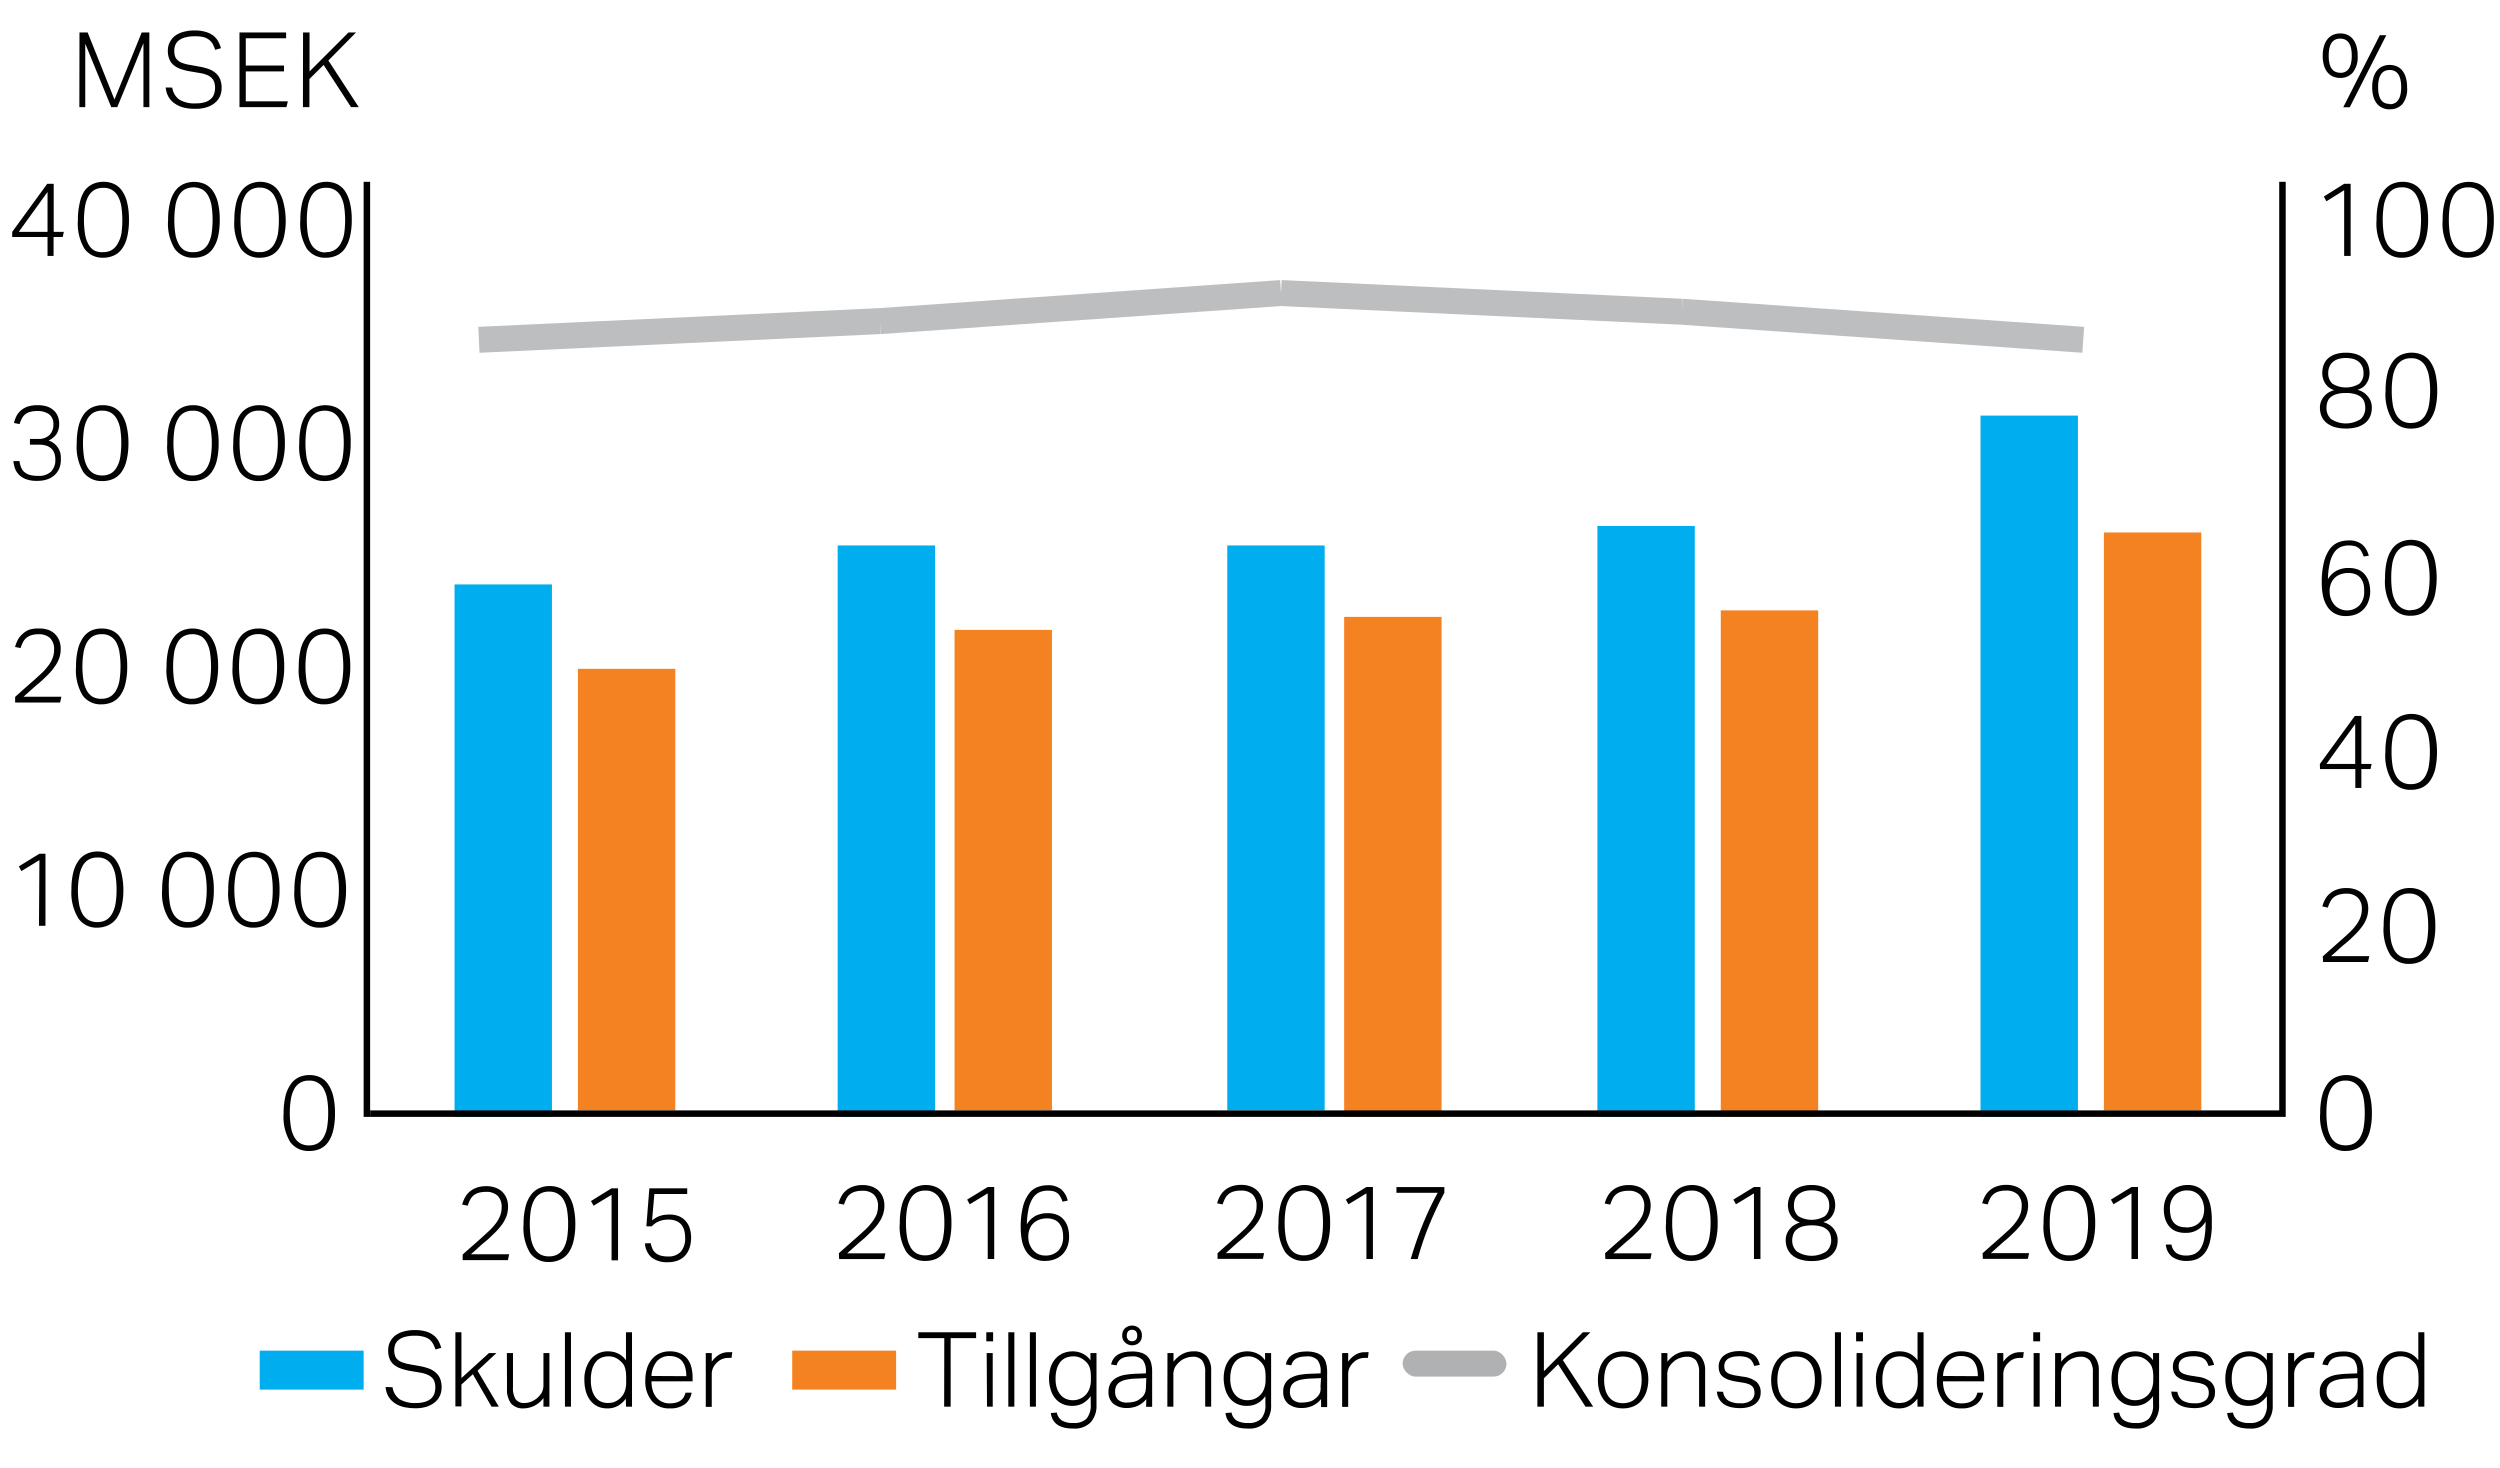 <svg xmlns="http://www.w3.org/2000/svg" width="385" height="226" viewBox="0 0 385 226"><defs><style>.cls-1,.cls-4{fill:none;stroke-miterlimit:10}.cls-1{stroke:#000}.cls-2{fill:#f58220}.cls-3{fill:#00aeef}.cls-4{stroke:#bcbec0;stroke-width:4px}.cls-5{fill:#020203}</style></defs><g id="Graphic_AR19" data-name="Graphic / AR19"><path class="cls-1" d="M56.5 172V28"/><path class="cls-2" d="M324 82h15v89h-15zM265 94h15v78h-15zM207 95h15v77h-15zM147 97h15v74h-15zM89 103h15v68H89z"/><path class="cls-3" d="M305 64h15v108h-15zM246 81h15v91h-15zM189 84h15v87h-15zM129 84h15v88h-15zM70 90h15v82H70z"/><path class="cls-1" d="M57 171.5h295M351.5 172V28"/><path class="cls-4" d="M320.82 52.33l-61.77-4.32M259.05 48.01l-61.77-2.88M197.28 45.13l-61.76 4.32M135.52 49.45l-61.77 2.88"/></g><g id="sv"><path class="cls-5" d="M47.59 177.25a3.42 3.42 0 01-2.91-1.4 7.53 7.53 0 01-1-4.43 10.59 10.59 0 01.28-2.61 5.33 5.33 0 01.81-1.83 3.25 3.25 0 011.23-1.07 3.92 3.92 0 011.66-.35 3.77 3.77 0 011.65.35 3.07 3.07 0 011.23 1.09 5.32 5.32 0 01.78 1.83 11.14 11.14 0 01.27 2.61 11 11 0 01-.27 2.61 5.26 5.26 0 01-.78 1.82 3.21 3.21 0 01-1.26 1.06 4 4 0 01-1.69.32zm0-.86a2.66 2.66 0 001.38-.34 2.58 2.58 0 00.91-1 4.69 4.69 0 00.51-1.56 13.19 13.19 0 00.15-2.1 12.88 12.88 0 00-.15-2.07 4.75 4.75 0 00-.51-1.57 2.39 2.39 0 00-2.29-1.33 2.42 2.42 0 00-2.3 1.33 5 5 0 00-.5 1.57 12.81 12.81 0 00-.16 2.07 13.11 13.11 0 00.16 2.1 4.93 4.93 0 00.5 1.56 2.61 2.61 0 00.92 1 2.71 2.71 0 001.41.34zM6.07 132.46l-2.77 1.69-.4-.73 3.17-1.94H7v11.09H6zM15 142.86a3.39 3.39 0 01-2.91-1.4A7.52 7.52 0 0111 137a10.62 10.62 0 01.28-2.62 5.33 5.33 0 01.81-1.83 3.25 3.25 0 011.27-1.07 3.88 3.88 0 011.66-.35 3.81 3.81 0 011.65.35 3.07 3.07 0 011.23 1.07 5.32 5.32 0 01.78 1.83A11.17 11.17 0 0119 137a11 11 0 01-.27 2.6 5.26 5.26 0 01-.78 1.82 3.28 3.28 0 01-1.26 1.06 4 4 0 01-1.69.38zm0-.86a2.66 2.66 0 001.38-.34 2.58 2.58 0 00.91-1 4.85 4.85 0 00.51-1.56 13.05 13.05 0 00.15-2.09 12.92 12.92 0 00-.15-2.08 5 5 0 00-.51-1.57 2.39 2.39 0 00-2.29-1.3 2.62 2.62 0 00-1.38.34 2.52 2.52 0 00-.92 1 4.75 4.75 0 00-.5 1.57A11.81 11.81 0 0012 137a11.92 11.92 0 00.16 2.09 4.62 4.62 0 00.5 1.56 2.53 2.53 0 00.92 1A2.71 2.71 0 0015 142zM28.89 142.86a3.42 3.42 0 01-2.92-1.4 7.52 7.52 0 01-1-4.42 11.13 11.13 0 01.28-2.62 5.33 5.33 0 01.81-1.83 3.32 3.32 0 011.27-1.07 3.92 3.92 0 011.66-.35 3.85 3.85 0 011.66.35 3.21 3.21 0 011.23 1.07 5.51 5.51 0 01.77 1.83 10.62 10.62 0 01.28 2.62 10.45 10.45 0 01-.28 2.6 5.26 5.26 0 01-.78 1.82 3.21 3.21 0 01-1.26 1.06 3.91 3.91 0 01-1.72.34zm0-.86a2.65 2.65 0 001.37-.34 2.61 2.61 0 00.92-1 4.85 4.85 0 00.5-1.56 13.05 13.05 0 00.15-2.09 12.92 12.92 0 00-.15-2.08 5 5 0 00-.5-1.57 2.59 2.59 0 00-.92-1 2.56 2.56 0 00-1.37-.34 2.63 2.63 0 00-1.39.34 2.67 2.67 0 00-.92 1 5 5 0 00-.5 1.57A12.92 12.92 0 0026 137a13.05 13.05 0 00.15 2.09 4.85 4.85 0 00.5 1.56 2.69 2.69 0 00.92 1 2.72 2.72 0 001.35.35zM39.06 142.86a3.39 3.39 0 01-2.91-1.4 7.52 7.52 0 01-1-4.42 10.62 10.62 0 01.28-2.62 5.33 5.33 0 01.81-1.83 3.25 3.25 0 011.27-1.07 3.92 3.92 0 011.66-.35 3.77 3.77 0 011.65.35 3.07 3.07 0 011.18 1.07 5.32 5.32 0 01.78 1.83 11.17 11.17 0 01.27 2.62 11 11 0 01-.27 2.6 5.26 5.26 0 01-.78 1.82 3.21 3.21 0 01-1.26 1.06 4 4 0 01-1.68.34zm0-.86a2.66 2.66 0 001.38-.34 2.58 2.58 0 00.91-1 4.62 4.62 0 00.51-1.56A13.05 13.05 0 0042 137a12.92 12.92 0 00-.15-2.08 4.75 4.75 0 00-.51-1.57 2.39 2.39 0 00-2.29-1.33 2.42 2.42 0 00-2.3 1.33 5 5 0 00-.5 1.57 12.84 12.84 0 00-.16 2.08 13 13 0 00.16 2.09 4.85 4.85 0 00.5 1.56 2.61 2.61 0 00.92 1 2.71 2.71 0 001.42.35zM49.25 142.86a3.42 3.42 0 01-2.91-1.4 7.52 7.52 0 01-1-4.42 11.13 11.13 0 01.28-2.62 5.33 5.33 0 01.81-1.83 3.32 3.32 0 011.27-1.07 3.92 3.92 0 011.66-.35 3.77 3.77 0 011.65.35 3.16 3.16 0 011.24 1.07 5.51 5.51 0 01.77 1.83 11.17 11.17 0 01.27 2.62 11 11 0 01-.27 2.6 5.26 5.26 0 01-.78 1.82 3.21 3.21 0 01-1.26 1.06 4 4 0 01-1.73.34zm0-.86a2.65 2.65 0 001.37-.34 2.51 2.51 0 00.91-1 4.62 4.62 0 00.51-1.56 13.05 13.05 0 00.15-2.09 12.92 12.92 0 00-.15-2.08 4.75 4.75 0 00-.51-1.57 2.5 2.5 0 00-.91-1 2.56 2.56 0 00-1.37-.34 2.63 2.63 0 00-1.39.34 2.59 2.59 0 00-.92 1 5 5 0 00-.5 1.57 12.92 12.92 0 00-.15 2.08 13.05 13.05 0 00.15 2.09 4.85 4.85 0 00.5 1.56 2.61 2.61 0 00.92 1 2.72 2.72 0 001.43.34zM2.33 107.32l1.28-1.15 1.47-1.29c.54-.47 1-.91 1.43-1.3a9.55 9.55 0 001-1.16 4.63 4.63 0 00.61-1.13 3.53 3.53 0 00.21-1.23 2.41 2.41 0 00-.62-1.8A2.51 2.51 0 006 97.67a3.84 3.84 0 00-1.16.15 2.07 2.07 0 00-.79.43 1.92 1.92 0 00-.52.67 5.39 5.39 0 00-.36.88l-.85-.17a4.82 4.82 0 01.38-1 3.09 3.09 0 01.69-.92A3.4 3.4 0 014.43 97 4.33 4.33 0 016 96.79a3.92 3.92 0 011.43.21 2.69 2.69 0 011.05.66 2.84 2.84 0 01.65 1 3.42 3.42 0 01.22 1.25 4.36 4.36 0 01-.22 1.42 5.42 5.42 0 01-.68 1.3A9.7 9.7 0 017.29 104c-.47.46-1 1-1.67 1.51l-1 .89-1 .9h5.83l-.19.89H2.33zM15.62 108.47a3.4 3.4 0 01-2.91-1.4 7.52 7.52 0 01-1-4.42A10.62 10.62 0 0112 100a5.33 5.33 0 01.81-1.83A3.25 3.25 0 0114 97.13a3.91 3.91 0 011.66-.34 3.77 3.77 0 011.65.34 3.07 3.07 0 011.23 1.07 5.32 5.32 0 01.78 1.83 11.17 11.17 0 01.27 2.62 11 11 0 01-.27 2.6 5.26 5.26 0 01-.78 1.82 3.21 3.21 0 01-1.26 1.06 4 4 0 01-1.66.34zm0-.86a2.65 2.65 0 001.37-.34 2.58 2.58 0 00.91-1 4.62 4.62 0 00.51-1.56 14.57 14.57 0 000-4.17 4.75 4.75 0 00-.47-1.54 2.39 2.39 0 00-2.28-1.33 2.63 2.63 0 00-1.39.34 2.59 2.59 0 00-.92 1 5 5 0 00-.5 1.57 13.67 13.67 0 000 4.17 4.85 4.85 0 00.5 1.56 2.61 2.61 0 00.92 1 2.72 2.72 0 001.39.3zM29.56 108.47a3.39 3.39 0 01-2.91-1.4 7.44 7.44 0 01-1-4.42 10.62 10.62 0 01.28-2.62 5.14 5.14 0 01.8-1.83A3.35 3.35 0 0128 97.13a4.2 4.2 0 013.31 0 3.21 3.21 0 011.23 1.07 5.32 5.32 0 01.78 1.83 11.17 11.17 0 01.27 2.62 11 11 0 01-.27 2.6 5.27 5.27 0 01-.79 1.82 3.25 3.25 0 01-1.25 1.06 4 4 0 01-1.72.34zm0-.86a2.71 2.71 0 001.38-.34 2.66 2.66 0 00.91-1 4.85 4.85 0 00.5-1.56 14.57 14.57 0 000-4.17 5 5 0 00-.5-1.57A2.65 2.65 0 0031 98a3 3 0 00-2.76 0 2.52 2.52 0 00-.92 1 4.75 4.75 0 00-.51 1.57 14.57 14.57 0 000 4.17 4.62 4.62 0 00.51 1.56 2.53 2.53 0 00.92 1 2.71 2.71 0 001.35.31zM39.73 108.47a3.42 3.42 0 01-2.91-1.4 7.52 7.52 0 01-1-4.42 11.13 11.13 0 01.28-2.62 5.33 5.33 0 01.81-1.83 3.32 3.32 0 011.27-1.07 3.91 3.91 0 011.66-.34 3.77 3.77 0 011.65.34 3.16 3.16 0 011.24 1.07 5.51 5.51 0 01.77 1.83 11.17 11.17 0 01.27 2.62 11 11 0 01-.27 2.6 5.26 5.26 0 01-.78 1.82 3.21 3.21 0 01-1.26 1.06 4 4 0 01-1.73.34zm0-.86a2.65 2.65 0 001.37-.34 2.51 2.51 0 00.91-1 4.62 4.62 0 00.51-1.56 14.57 14.57 0 000-4.17 4.75 4.75 0 00-.47-1.54 2.5 2.5 0 00-.91-1 2.56 2.56 0 00-1.37-.34 2.63 2.63 0 00-1.39.34 2.59 2.59 0 00-.92 1 5 5 0 00-.5 1.57 14.57 14.57 0 000 4.17 4.85 4.85 0 00.5 1.56 2.61 2.61 0 00.92 1 2.72 2.72 0 001.39.31zM49.93 108.47a3.42 3.42 0 01-2.92-1.4 7.52 7.52 0 01-1-4.42 11.13 11.13 0 01.28-2.62 5.33 5.33 0 01.81-1.83 3.32 3.32 0 011.27-1.07 3.91 3.91 0 011.63-.34 3.85 3.85 0 011.66.34 3.21 3.21 0 011.23 1.07 5.51 5.51 0 01.77 1.83 10.62 10.62 0 01.28 2.62 10.45 10.45 0 01-.28 2.6 5.26 5.26 0 01-.78 1.82 3.21 3.21 0 01-1.26 1.06 3.91 3.91 0 01-1.69.34zm0-.86a2.65 2.65 0 001.37-.34 2.61 2.61 0 00.92-1 4.85 4.85 0 00.5-1.56 14.57 14.57 0 000-4.17 5 5 0 00-.5-1.57 2.59 2.59 0 00-.92-1 2.56 2.56 0 00-1.3-.3 2.63 2.63 0 00-1.39.34 2.67 2.67 0 00-.92 1 5 5 0 00-.5 1.57 14.57 14.57 0 000 4.17 4.85 4.85 0 00.5 1.56 2.69 2.69 0 00.92 1 2.72 2.72 0 001.39.3zM3 71a3.74 3.74 0 00.26 1 1.77 1.77 0 00.5.7 2.1 2.1 0 00.84.44 4.59 4.59 0 001.27.14 2.68 2.68 0 002-.66 2.52 2.52 0 00.65-1.86 2.75 2.75 0 00-.19-1.06 1.68 1.68 0 00-.52-.7 2 2 0 00-.79-.4 3.92 3.92 0 00-1-.12H4.61v-.88H6a2.33 2.33 0 001.61-.6 2.18 2.18 0 00.61-1.66 1.82 1.82 0 00-.66-1.54 3 3 0 00-1.81-.5 3.86 3.86 0 00-1.1.13 2.08 2.08 0 00-.76.37 2 2 0 00-.51.63 4.24 4.24 0 00-.36.88l-.87-.17a4.94 4.94 0 01.35-1 3.08 3.08 0 01.66-.88 3.14 3.14 0 011.06-.63 4.61 4.61 0 011.58-.23 4.48 4.48 0 011.5.22 2.83 2.83 0 011 .61 2.44 2.44 0 01.61.89 3 3 0 01.2 1.09 2.94 2.94 0 01-.4 1.63 3.07 3.07 0 01-1.23 1 2.74 2.74 0 011.89 2.77A3.79 3.79 0 019.18 72a2.78 2.78 0 01-.69 1.08 3.13 3.13 0 01-1.15.72 4.4 4.4 0 01-1.56.25A4.71 4.71 0 014 73.79a3.11 3.11 0 01-1.13-.73 2.8 2.8 0 01-.59-1A4.69 4.69 0 012.06 71zM15.74 74.08a3.42 3.42 0 01-2.92-1.4 7.52 7.52 0 01-1-4.42 11.13 11.13 0 01.28-2.62 5.33 5.33 0 01.81-1.83 3.32 3.32 0 011.27-1.07 3.91 3.91 0 011.66-.34 3.85 3.85 0 011.66.34 3.21 3.21 0 011.23 1.07 5.51 5.51 0 01.77 1.83 11.13 11.13 0 01.28 2.62 11 11 0 01-.28 2.6 5.26 5.26 0 01-.78 1.82 3.12 3.12 0 01-1.26 1.06 3.94 3.94 0 01-1.72.34zm0-.86a2.65 2.65 0 001.37-.34 2.51 2.51 0 00.91-1 4.62 4.62 0 00.51-1.56 14.57 14.57 0 000-4.17 4.75 4.75 0 00-.51-1.57 2.5 2.5 0 00-.91-1 2.56 2.56 0 00-1.37-.34 2.63 2.63 0 00-1.39.34 2.59 2.59 0 00-.92 1 5 5 0 00-.5 1.57 14.57 14.57 0 000 4.17 4.85 4.85 0 00.5 1.56 2.61 2.61 0 00.92 1 2.72 2.72 0 001.42.34zM29.67 74.08a3.39 3.39 0 01-2.91-1.4 7.52 7.52 0 01-1-4.42 10.62 10.62 0 01.24-2.62 5.15 5.15 0 01.81-1.83 3.25 3.25 0 011.27-1.07 3.87 3.87 0 011.65-.34 3.82 3.82 0 011.66.34 3.07 3.07 0 011.23 1.07 5.32 5.32 0 01.78 1.83 11.17 11.17 0 01.27 2.62 11 11 0 01-.27 2.6 5.09 5.09 0 01-.79 1.82 3.16 3.16 0 01-1.25 1.06 4 4 0 01-1.69.34zm0-.86a2.66 2.66 0 001.38-.34 2.58 2.58 0 00.91-1 4.62 4.62 0 00.5-1.56 13.67 13.67 0 000-4.17 4.75 4.75 0 00-.5-1.57 2.39 2.39 0 00-2.29-1.33 2.62 2.62 0 00-1.38.34 2.52 2.52 0 00-.92 1 5 5 0 00-.51 1.57 14.57 14.57 0 000 4.17 4.85 4.85 0 00.51 1.56 2.53 2.53 0 00.92 1 2.71 2.71 0 001.41.33zM39.85 74.08a3.42 3.42 0 01-2.92-1.4 7.52 7.52 0 01-1-4.42 11.13 11.13 0 01.28-2.62 5.33 5.33 0 01.79-1.83 3.32 3.32 0 011.27-1.07 3.91 3.91 0 011.66-.34 3.85 3.85 0 011.66.34 3.21 3.21 0 011.23 1.07 5.51 5.51 0 01.77 1.83 10.62 10.62 0 01.28 2.62 10.45 10.45 0 01-.28 2.6 5.26 5.26 0 01-.78 1.82 3.12 3.12 0 01-1.26 1.06 3.91 3.91 0 01-1.7.34zm0-.86a2.65 2.65 0 001.37-.34 2.61 2.61 0 00.92-1 4.85 4.85 0 00.5-1.56 14.57 14.57 0 000-4.17 5 5 0 00-.5-1.57 2.59 2.59 0 00-.92-1 2.56 2.56 0 00-1.37-.34 2.63 2.63 0 00-1.39.34 2.67 2.67 0 00-.92 1 5 5 0 00-.5 1.57 14.57 14.57 0 000 4.17 4.85 4.85 0 00.5 1.56 2.69 2.69 0 00.92 1 2.72 2.72 0 001.42.34zM50 74.08a3.39 3.39 0 01-2.91-1.4 7.44 7.44 0 01-1-4.42 10.62 10.62 0 01.28-2.62 5.14 5.14 0 01.8-1.83 3.35 3.35 0 011.28-1.07 4.2 4.2 0 013.31 0A3.21 3.21 0 0153 63.81a5.32 5.32 0 01.78 1.83 11.17 11.17 0 01.22 2.62 11 11 0 01-.27 2.6 5.27 5.27 0 01-.73 1.82 3.16 3.16 0 01-1.25 1.06 4 4 0 01-1.75.34zm0-.86a2.71 2.71 0 001.38-.34 2.66 2.66 0 00.91-1 4.85 4.85 0 00.5-1.56 14.57 14.57 0 000-4.17 5 5 0 00-.5-1.57 2.65 2.65 0 00-.91-1 3 3 0 00-2.76 0 2.52 2.52 0 00-.92 1 4.75 4.75 0 00-.51 1.57 14.57 14.57 0 000 4.17 4.62 4.62 0 00.51 1.56 2.53 2.53 0 00.92 1 2.71 2.71 0 001.45.34zM1.88 35.71l5.39-7.4h1v7.4h1.56l-.17.79H8.25v2.91h-.93V36.5H1.88zm5.44 0v-6.15l-4.43 6.15zM15.86 39.69a3.39 3.39 0 01-2.86-1.4 7.52 7.52 0 01-1-4.42 10.62 10.62 0 01.28-2.62 5.33 5.33 0 01.72-1.83 3.25 3.25 0 011.27-1.07 3.91 3.91 0 011.66-.35 3.77 3.77 0 011.65.34 3.07 3.07 0 011.23 1.07 5.32 5.32 0 01.78 1.83 11.17 11.17 0 01.27 2.62 11.14 11.14 0 01-.27 2.61 5.29 5.29 0 01-.78 1.81 3.12 3.12 0 01-1.26 1.06 4 4 0 01-1.69.35zm0-.86a2.56 2.56 0 001.37-.34 2.51 2.51 0 00.91-1 4.62 4.62 0 00.55-1.49 14.57 14.57 0 000-4.17 4.75 4.75 0 00-.51-1.57 2.39 2.39 0 00-2.28-1.33 2.63 2.63 0 00-1.39.34 2.59 2.59 0 00-.92 1 5 5 0 00-.5 1.57 13.67 13.67 0 000 4.17 4.85 4.85 0 00.5 1.56 2.53 2.53 0 00.92 1 2.63 2.63 0 001.39.26zM29.8 39.69a3.39 3.39 0 01-2.91-1.4 7.44 7.44 0 01-1-4.42 10.62 10.62 0 01.28-2.62 5.14 5.14 0 01.8-1.83 3.35 3.35 0 011.28-1.07 4.2 4.2 0 013.31 0 3.21 3.21 0 011.23 1.07 5.32 5.32 0 01.78 1.83 11.17 11.17 0 01.27 2.62 11.14 11.14 0 01-.27 2.61 5.3 5.3 0 01-.79 1.81 3.16 3.16 0 01-1.25 1.06 4 4 0 01-1.73.34zm0-.86a2.62 2.62 0 001.38-.34 2.59 2.59 0 00.91-1 4.85 4.85 0 00.5-1.56 14.57 14.57 0 000-4.17 5 5 0 00-.5-1.57 2.65 2.65 0 00-.91-1 3 3 0 00-2.76 0 2.52 2.52 0 00-.92 1 4.75 4.75 0 00-.5 1.6A14.57 14.57 0 0027 36a4.62 4.62 0 00.51 1.56 2.46 2.46 0 00.92 1 2.62 2.62 0 001.4.27zM40 39.69a3.42 3.42 0 01-2.91-1.4 7.52 7.52 0 01-1-4.42 11.13 11.13 0 01.28-2.62 5.33 5.33 0 01.81-1.83 3.32 3.32 0 011.27-1.07A3.91 3.91 0 0140 28a3.77 3.77 0 011.65.34 3.16 3.16 0 011.24 1.07 5.51 5.51 0 01.77 1.83 11.17 11.17 0 01.34 2.63 11.14 11.14 0 01-.27 2.61 5.29 5.29 0 01-.78 1.81 3.12 3.12 0 01-1.26 1.06 4 4 0 01-1.69.34zm0-.86a2.56 2.56 0 001.37-.34 2.44 2.44 0 00.91-1A4.62 4.62 0 0042.8 36a14.57 14.57 0 000-4.17 4.75 4.75 0 00-.51-1.57 2.5 2.5 0 00-.91-1 2.56 2.56 0 00-1.38-.37 2.63 2.63 0 00-1.39.34 2.59 2.59 0 00-.92 1 5 5 0 00-.5 1.57 14.57 14.57 0 000 4.17 4.85 4.85 0 00.5 1.56 2.53 2.53 0 00.92 1 2.63 2.63 0 001.39.3zM50.17 39.69a3.42 3.42 0 01-2.92-1.4 7.52 7.52 0 01-1-4.42 11.13 11.13 0 01.28-2.62 5.33 5.33 0 01.81-1.83 3.32 3.32 0 011.27-1.07 3.91 3.91 0 011.62-.35 3.85 3.85 0 011.66.34 3.21 3.21 0 011.23 1.07 5.51 5.51 0 01.77 1.83 10.62 10.62 0 01.28 2.62 10.59 10.59 0 01-.28 2.61 5.29 5.29 0 01-.78 1.81 3.12 3.12 0 01-1.26 1.06 3.91 3.91 0 01-1.68.35zm0-.86a2.45 2.45 0 002.29-1.31A4.85 4.85 0 0053 36a14.57 14.57 0 000-4.17 5 5 0 00-.5-1.57 2.59 2.59 0 00-.92-1 2.56 2.56 0 00-1.37-.34 2.63 2.63 0 00-1.39.34 2.67 2.67 0 00-.92 1 5 5 0 00-.5 1.57 14.57 14.57 0 000 4.17 4.85 4.85 0 00.5 1.56 2.45 2.45 0 002.31 1.31zM71.25 193.2c.37-.34.8-.72 1.29-1.15s1-.87 1.46-1.29 1-.91 1.43-1.31a8.73 8.73 0 001-1.15 4.82 4.82 0 00.61-1.13 3.53 3.53 0 00.21-1.23 2.41 2.41 0 00-.62-1.8 2.47 2.47 0 00-1.78-.59 3.89 3.89 0 00-1.16.15 2.29 2.29 0 00-.79.42 2.2 2.2 0 00-.52.68 8 8 0 00-.36.88l-.85-.18a5.8 5.8 0 01.39-1 3.33 3.33 0 01.68-.91 3.4 3.4 0 011.08-.66 4.35 4.35 0 011.58-.26 3.91 3.91 0 011.42.24 2.79 2.79 0 011.05.65 3 3 0 01.65 1 3.39 3.39 0 01.22 1.25 4.34 4.34 0 01-.22 1.41 5.29 5.29 0 01-.68 1.31 9.61 9.61 0 01-1.16 1.34c-.47.46-1 1-1.66 1.51-.34.28-.68.58-1 .89l-1 .89h5.89l-.19.9h-6.97zM84.55 194.35a3.45 3.45 0 01-2.92-1.4 7.53 7.53 0 01-1-4.43 11.1 11.1 0 01.28-2.61 5.33 5.33 0 01.81-1.83A3.23 3.23 0 0183 183a3.92 3.92 0 011.66-.35 3.85 3.85 0 011.66.35 3.13 3.13 0 011.23 1.07 5.51 5.51 0 01.77 1.83 11.1 11.1 0 01.28 2.61 11 11 0 01-.28 2.61 5.26 5.26 0 01-.78 1.82 3.21 3.21 0 01-1.31 1.06 3.94 3.94 0 01-1.68.35zm0-.87a2.65 2.65 0 001.37-.33 2.61 2.61 0 00.92-1 5 5 0 00.5-1.56 13.28 13.28 0 00.15-2.1 13.1 13.1 0 00-.15-2.08 5 5 0 00-.5-1.56 2.59 2.59 0 00-.92-1 2.56 2.56 0 00-1.37-.34 2.63 2.63 0 00-1.39.34 2.59 2.59 0 00-.92 1 5 5 0 00-.5 1.56 13.1 13.1 0 00-.15 2.08 13.28 13.28 0 00.15 2.1 5 5 0 00.5 1.56 2.61 2.61 0 00.92 1 2.72 2.72 0 001.42.33zM94.18 184l-2.77 1.68-.4-.72 3.17-1.96h1v11.09h-1zM100.21 191.45a4.07 4.07 0 00.3.93 1.78 1.78 0 00.52.63 2.14 2.14 0 00.79.37 4.32 4.32 0 001.09.12 2.56 2.56 0 001.91-.71 3.12 3.12 0 00.69-2.23 4.2 4.2 0 00-.14-1.08 2.35 2.35 0 00-.44-.88 2.12 2.12 0 00-.79-.57 3 3 0 00-1.18-.21 3.8 3.8 0 00-1.45.25 3.09 3.09 0 00-1.14.79h-.83L100 183h5.83v.88h-5.06l-.35 4.06a4.82 4.82 0 01.57-.39 2.91 2.91 0 01.59-.28 3.38 3.38 0 01.68-.17 5.3 5.3 0 01.85-.06 3.68 3.68 0 011.52.29 2.78 2.78 0 011 .76 2.85 2.85 0 01.6 1.11 4.66 4.66 0 01.2 1.36 5.2 5.2 0 01-.25 1.65 3.43 3.43 0 01-.71 1.19 3 3 0 01-1.12.73 4.07 4.07 0 01-1.48.25 3.84 3.84 0 01-2.55-.75 3.14 3.14 0 01-1-2.15zM129.18 193l1.29-1.15 1.47-1.29c.54-.47 1-.91 1.43-1.3a9.31 9.31 0 001-1.16 4.68 4.68 0 00.63-1.1 3.53 3.53 0 00.21-1.23 2.37 2.37 0 00-.63-1.8 2.49 2.49 0 00-1.77-.59 3.84 3.84 0 00-1.16.15 2.12 2.12 0 00-1.32 1.1 8 8 0 00-.36.88l-.84-.17a4.62 4.62 0 01.38-1 3.09 3.09 0 01.69-.92 3.4 3.4 0 011.08-.66 4.3 4.3 0 011.57-.26 4 4 0 011.43.24 2.84 2.84 0 011.05.66 2.81 2.81 0 01.64 1 3.39 3.39 0 01.23 1.25 4.25 4.25 0 01-.23 1.41 5 5 0 01-.68 1.31 9.07 9.07 0 01-1.16 1.34c-.47.46-1 1-1.66 1.51l-1 .89-1 .9h5.88l-.19.89h-6.93zM142.48 194.18a3.42 3.42 0 01-2.91-1.4 7.46 7.46 0 01-1-4.43 10.59 10.59 0 01.28-2.61 5 5 0 01.81-1.83 3.25 3.25 0 011.27-1.07 4.09 4.09 0 013.31 0 3.07 3.07 0 011.23 1.07 5.32 5.32 0 01.78 1.83 11.14 11.14 0 01.27 2.61 11 11 0 01-.27 2.61 5.09 5.09 0 01-.79 1.82 3.25 3.25 0 01-1.25 1.06 4 4 0 01-1.73.34zm0-.86a2.69 2.69 0 001.38-.34 2.58 2.58 0 00.91-1 4.93 4.93 0 00.5-1.56 12 12 0 00.16-2.1 11.76 11.76 0 00-.16-2.07 5 5 0 00-.5-1.57 2.39 2.39 0 00-2.29-1.33 2.62 2.62 0 00-1.38.34 2.52 2.52 0 00-.92 1 5 5 0 00-.51 1.57 12.88 12.88 0 00-.15 2.07 13.19 13.19 0 00.15 2.1 4.93 4.93 0 00.51 1.56 2.53 2.53 0 00.92 1 2.71 2.71 0 001.41.33zM152.11 183.78l-2.77 1.68-.4-.72 3.17-1.94h1v11.09h-1zM163.63 185.06a4.89 4.89 0 00-.34-.78 1.66 1.66 0 00-1.08-.83 3.78 3.78 0 00-.88-.09 3.18 3.18 0 00-1.21.23 2.43 2.43 0 00-1 .82 4.72 4.72 0 00-.68 1.59 12 12 0 00-.3 2.55 3.49 3.49 0 011.34-1.31 4 4 0 011.84-.41 3.74 3.74 0 011.58.3 2.71 2.71 0 011 .8 3.31 3.31 0 01.57 1.16 5.2 5.2 0 01.17 1.37 4.13 4.13 0 01-.26 1.51 3.48 3.48 0 01-.74 1.18 3.38 3.38 0 01-1.17.76 4.15 4.15 0 01-1.52.27 3.51 3.51 0 01-1.88-.45 3.44 3.44 0 01-1.15-1.19 5.14 5.14 0 01-.57-1.64 10.06 10.06 0 01-.16-1.81 12.42 12.42 0 01.35-3.27 5.67 5.67 0 01.92-2 2.9 2.9 0 011.3-1 4.18 4.18 0 011.51-.29 3.17 3.17 0 012.16.63 3.31 3.31 0 011 1.73zm-2.63 8.29a2.68 2.68 0 002-.77 3 3 0 00.72-2.09 4.88 4.88 0 00-.12-1.1 2.63 2.63 0 00-.42-.91 1.86 1.86 0 00-.78-.62 2.82 2.82 0 00-1.2-.23 3.32 3.32 0 00-1.09.18 2.7 2.7 0 00-.93.54 2.38 2.38 0 00-.62.94 3.29 3.29 0 00-.2 1.34 3.07 3.07 0 00.2 1 3.16 3.16 0 00.51.87 2.49 2.49 0 00.8.62 2.57 2.57 0 001.13.23zM187.5 193l1.29-1.15 1.46-1.29c.55-.47 1-.91 1.44-1.3a9.31 9.31 0 001-1.16 4.68 4.68 0 00.62-1.13 3.53 3.53 0 00.2-1.23 2.37 2.37 0 00-.62-1.8 2.51 2.51 0 00-1.78-.59 3.94 3.94 0 00-1.16.15 2.23 2.23 0 00-.79.43 2.19 2.19 0 00-.52.67 8 8 0 00-.36.88l-.85-.17a5.25 5.25 0 01.39-1 3.09 3.09 0 01.69-.92 3.19 3.19 0 011.08-.66 4.26 4.26 0 011.57-.26 4 4 0 011.43.24 2.85 2.85 0 011.69 1.66 3.39 3.39 0 01.23 1.25 4.25 4.25 0 01-.23 1.41 5 5 0 01-.68 1.31 9.07 9.07 0 01-1.16 1.34c-.47.46-1 1-1.66 1.51l-1 .89-1 .9h5.89l-.19.89h-6.98zM200.8 194.18a3.42 3.42 0 01-2.91-1.4 7.46 7.46 0 01-1-4.43 10.59 10.59 0 01.28-2.61 5.14 5.14 0 01.8-1.83 3.35 3.35 0 011.28-1.07 4.09 4.09 0 013.31 0 3.21 3.21 0 011.23 1.07 5.32 5.32 0 01.78 1.83 11.14 11.14 0 01.27 2.61 11 11 0 01-.27 2.61 5.27 5.27 0 01-.79 1.82 3.25 3.25 0 01-1.25 1.06 4 4 0 01-1.73.34zm0-.86a2.71 2.71 0 001.38-.34 2.66 2.66 0 00.91-1 4.93 4.93 0 00.5-1.56 13.19 13.19 0 00.15-2.1 12.88 12.88 0 00-.15-2.07 5 5 0 00-.5-1.57 2.65 2.65 0 00-.91-1 3 3 0 00-2.76 0 2.52 2.52 0 00-.92 1 4.75 4.75 0 00-.51 1.57 12.88 12.88 0 00-.15 2.07 13.19 13.19 0 00.15 2.1 4.69 4.69 0 00.51 1.56 2.53 2.53 0 00.92 1 2.71 2.71 0 001.41.34zM210.43 183.78l-2.77 1.68-.4-.72 3.17-1.94h1v11.09h-1zM217.25 193.89a56.94 56.94 0 011.8-5.2 45.45 45.45 0 012.36-5h-6.36v-.88h7.38v.88a54 54 0 00-2.35 5 44.3 44.3 0 00-1.76 5.21zM247.18 193l1.29-1.15 1.47-1.29c.54-.47 1-.91 1.43-1.3a9.31 9.31 0 001-1.16 4.68 4.68 0 00.63-1.1 3.53 3.53 0 00.21-1.23 2.37 2.37 0 00-.63-1.8 2.49 2.49 0 00-1.77-.59 3.84 3.84 0 00-1.16.15 2.12 2.12 0 00-1.32 1.1 8 8 0 00-.36.88l-.84-.17a4.62 4.62 0 01.38-1 3.09 3.09 0 01.69-.92 3.4 3.4 0 011.08-.66 4.3 4.3 0 011.57-.26 4 4 0 011.43.24 2.84 2.84 0 011.05.66 2.81 2.81 0 01.64 1 3.39 3.39 0 01.23 1.25 4.25 4.25 0 01-.23 1.41 5 5 0 01-.68 1.31 9.07 9.07 0 01-1.16 1.34c-.47.46-1 1-1.66 1.51l-1 .89-1 .9h5.88l-.19.89h-6.93zM260.48 194.18a3.42 3.42 0 01-2.91-1.4 7.46 7.46 0 01-1-4.43 10.59 10.59 0 01.28-2.61 5 5 0 01.81-1.83 3.25 3.25 0 011.27-1.07 4.09 4.09 0 013.31 0 3.07 3.07 0 011.23 1.07 5.32 5.32 0 01.78 1.83 11.14 11.14 0 01.27 2.61 11 11 0 01-.27 2.61 5.09 5.09 0 01-.79 1.82 3.25 3.25 0 01-1.25 1.06 4 4 0 01-1.73.34zm0-.86a2.69 2.69 0 001.38-.34 2.58 2.58 0 00.91-1 4.93 4.93 0 00.5-1.56 12 12 0 00.16-2.1 11.76 11.76 0 00-.16-2.07 5 5 0 00-.5-1.57 2.39 2.39 0 00-2.29-1.33 2.62 2.62 0 00-1.38.34 2.52 2.52 0 00-.92 1 5 5 0 00-.51 1.57 12.88 12.88 0 00-.15 2.07 13.19 13.19 0 00.15 2.1 4.93 4.93 0 00.51 1.56 2.53 2.53 0 00.92 1 2.71 2.71 0 001.41.33zM270.11 183.78l-2.77 1.68-.4-.72 3.17-1.94h1v11.09h-1zM277.2 188.26a2.76 2.76 0 01-.68-.31 2.4 2.4 0 01-.59-.56 2.72 2.72 0 01-.43-.79 3.16 3.16 0 01-.16-1 3.46 3.46 0 01.22-1.21 2.43 2.43 0 01.66-1 3.06 3.06 0 011.12-.65 5 5 0 011.65-.25 4.9 4.9 0 011.63.25 3 3 0 011.13.65 2.65 2.65 0 01.66 1 3.46 3.46 0 01.21 1.21 3 3 0 01-.16 1 2.7 2.7 0 01-.41.77 2.27 2.27 0 01-.59.53 2.84 2.84 0 01-.68.29 3.64 3.64 0 01.68.28 2.81 2.81 0 011.28 1.35A2.54 2.54 0 01283 191a3.44 3.44 0 01-.25 1.31 2.76 2.76 0 01-.75 1 3.26 3.26 0 01-1.24.66 5.84 5.84 0 01-1.75.23 5.73 5.73 0 01-1.74-.23 3.43 3.43 0 01-1.26-.66 2.76 2.76 0 01-.75-1A3.26 3.26 0 01275 191a2.52 2.52 0 01.24-1.14 2.89 2.89 0 01.58-.81 2.5 2.5 0 01.72-.51 2.68 2.68 0 01.66-.28zM276 191a2.26 2.26 0 00.71 1.72 4.2 4.2 0 004.55 0A2.26 2.26 0 00282 191a2.81 2.81 0 00-.15-.94 1.67 1.67 0 00-.51-.72 2.41 2.41 0 00-.92-.47 5.89 5.89 0 00-2.81 0 2.41 2.41 0 00-.92.47 1.59 1.59 0 00-.51.72 2.81 2.81 0 00-.18.94zm.27-5.41a2.11 2.11 0 00.66 1.69 4 4 0 004.12 0 2.13 2.13 0 00.65-1.69 2.37 2.37 0 00-.16-.88 1.9 1.9 0 00-.48-.72 2.47 2.47 0 00-.84-.5 3.71 3.71 0 00-1.23-.18 3.82 3.82 0 00-1.24.18 2.52 2.52 0 00-.85.5 2 2 0 00-.48.72 2.58 2.58 0 00-.15.87zM305.32 193l1.29-1.15 1.47-1.29c.54-.47 1-.91 1.43-1.3a9.31 9.31 0 001-1.16 4.68 4.68 0 00.62-1.13 3.53 3.53 0 00.21-1.23 2.37 2.37 0 00-.63-1.8 2.49 2.49 0 00-1.77-.59 3.84 3.84 0 00-1.16.15 2.12 2.12 0 00-1.32 1.1 8 8 0 00-.36.88l-.84-.17a4.62 4.62 0 01.38-1 3.09 3.09 0 01.69-.92 3.4 3.4 0 011.08-.66 4.26 4.26 0 011.57-.26 4 4 0 011.43.24 2.84 2.84 0 011.05.66 2.81 2.81 0 01.64 1 3.39 3.39 0 01.23 1.25 4.25 4.25 0 01-.23 1.41 5 5 0 01-.68 1.31 9.07 9.07 0 01-1.16 1.34c-.47.46-1 1-1.66 1.51l-1 .89-1 .9h5.88l-.19.89h-6.93zM318.62 194.18a3.42 3.42 0 01-2.91-1.4 7.46 7.46 0 01-1-4.43 10.59 10.59 0 01.28-2.61 5 5 0 01.81-1.83 3.25 3.25 0 011.27-1.07 4.09 4.09 0 013.31 0 3.14 3.14 0 011.23 1.07 5.32 5.32 0 01.78 1.83 11.14 11.14 0 01.27 2.61 11 11 0 01-.27 2.61 5.27 5.27 0 01-.79 1.82 3.25 3.25 0 01-1.25 1.06 4 4 0 01-1.73.34zm0-.86a2.42 2.42 0 002.29-1.31 4.93 4.93 0 00.5-1.56 13.11 13.11 0 00.16-2.1 12.81 12.81 0 00-.16-2.07 5 5 0 00-.5-1.57 2.65 2.65 0 00-.91-1 3 3 0 00-2.76 0 2.52 2.52 0 00-.92 1 4.75 4.75 0 00-.51 1.57 12.88 12.88 0 00-.15 2.07 13.19 13.19 0 00.15 2.1 4.69 4.69 0 00.51 1.56 2.53 2.53 0 00.92 1 2.71 2.71 0 001.41.31zM328.25 183.78l-2.77 1.68-.4-.72 3.17-1.94h1v11.09h-1zM334.41 191.66a2 2 0 00.77 1.32 2.72 2.72 0 001.54.37 3 3 0 001.27-.26 2.3 2.3 0 00.93-.86 4.73 4.73 0 00.56-1.6 14.5 14.5 0 00.18-2.5 3.4 3.4 0 01-3.1 1.73 3.76 3.76 0 01-1.59-.3 2.7 2.7 0 01-1-.81 3.36 3.36 0 01-.57-1.17 5.07 5.07 0 01-.17-1.36 4.09 4.09 0 01.26-1.51 3.48 3.48 0 01.74-1.18 3.35 3.35 0 011.15-.76 4 4 0 011.51-.28 3.34 3.34 0 011.83.47 3.25 3.25 0 011.14 1.22 5.35 5.35 0 01.59 1.7 11.09 11.09 0 01.17 1.9v1.37a13.49 13.49 0 01-.16 1.44 7.44 7.44 0 01-.36 1.35 3.76 3.76 0 01-.68 1.15 3.1 3.1 0 01-1.07.8 3.84 3.84 0 01-1.56.29 3.73 3.73 0 01-2.25-.61 2.62 2.62 0 01-1-1.91zm2.27-2.63a3.43 3.43 0 001.07-.17 2.42 2.42 0 00.88-.51 2.48 2.48 0 00.59-.87 3.29 3.29 0 00.22-1.23 3.82 3.82 0 00-.16-1.05 2.84 2.84 0 00-.46-.94 2.37 2.37 0 00-.8-.67 2.46 2.46 0 00-1.14-.26 2.6 2.6 0 00-2 .77 2.93 2.93 0 00-.71 2.09 4.94 4.94 0 00.12 1.1 2.18 2.18 0 00.4.9 2 2 0 00.78.61 2.89 2.89 0 001.21.2zM360.39 12a2.92 2.92 0 01-1.08-.2 2.36 2.36 0 01-.85-.63 3 3 0 01-.56-1.07 5.28 5.28 0 01-.2-1.52 5.14 5.14 0 01.2-1.5 3.09 3.09 0 01.56-1.08 2.23 2.23 0 01.86-.64 2.72 2.72 0 011.07-.21 2.75 2.75 0 011.09.21 2.2 2.2 0 01.85.64 3.08 3.08 0 01.55 1.07 5.14 5.14 0 01.2 1.5 3.85 3.85 0 01-.74 2.59 2.48 2.48 0 01-1.95.84zm0-.78c1.19 0 1.78-.88 1.78-2.64s-.59-2.63-1.78-2.63-1.77.88-1.77 2.63.59 2.62 1.77 2.62zm1.47 5.3h-1l5.63-11.1h1zm6.15.32a2.67 2.67 0 01-1.08-.21 2.28 2.28 0 01-.85-.63 2.86 2.86 0 01-.56-1.07 5.21 5.21 0 01-.2-1.51 5.21 5.21 0 01.2-1.51 2.93 2.93 0 01.56-1.07 2.31 2.31 0 01.86-.63A2.69 2.69 0 01368 10a2.79 2.79 0 011.09.21 2.17 2.17 0 01.84.63 3.09 3.09 0 01.56 1.07 5.21 5.21 0 01.2 1.51A3.77 3.77 0 01370 16a2.46 2.46 0 01-2 .82zm0-.79c1.18 0 1.77-.88 1.77-2.63s-.59-2.64-1.77-2.64-1.78.88-1.78 2.64S366.82 16 368 16zM12.24 5h1.26l4.13 10.33L21.82 5H23v11.5h-.91V6.67c-.05.1-.22.51-.51 1.24-.13.31-.29.7-.48 1.18l-.71 1.75c-.29.69-.62 1.5-1 2.43s-.83 2-1.33 3.23h-.93l-4-9.77v9.77h-.91zM26.53 13.49a2.74 2.74 0 001.1 1.86 4.55 4.55 0 002.53.57 4.81 4.81 0 001.43-.19 2.3 2.3 0 00.9-.52 1.67 1.67 0 00.48-.75 2.82 2.82 0 00.15-.92 3.1 3.1 0 00-.09-.76 1.6 1.6 0 00-.34-.66 2 2 0 00-.69-.52 4.39 4.39 0 00-1.21-.35L29.34 11a8.92 8.92 0 01-1.48-.36 3.53 3.53 0 01-1.09-.59 2.21 2.21 0 01-.68-.91 3.29 3.29 0 01-.24-1.33 2.75 2.75 0 01.33-1.37 2.85 2.85 0 01.88-1 3.94 3.94 0 011.3-.56 6.14 6.14 0 011.57-.19 5.77 5.77 0 011.8.24 3.54 3.54 0 011.18.61 2.85 2.85 0 01.72.88 5.55 5.55 0 01.4 1l-.9.25a4.86 4.86 0 00-.37-.89 2.16 2.16 0 00-.58-.66 2.35 2.35 0 00-.9-.42A5.13 5.13 0 0030 5.59a5.5 5.5 0 00-1.47.17 2.69 2.69 0 00-1 .47 1.7 1.7 0 00-.53.7 2.37 2.37 0 00-.16.88 2.88 2.88 0 00.11.83 1.36 1.36 0 00.39.61 2.1 2.1 0 00.72.44 6.12 6.12 0 001.15.3l1.61.29a8 8 0 011.5.42 3.41 3.41 0 011 .65 2.47 2.47 0 01.61.94 3.55 3.55 0 01.2 1.28 3.1 3.1 0 01-.25 1.25 2.9 2.9 0 01-.76 1 3.8 3.8 0 01-1.26.69 5.5 5.5 0 01-1.76.25 7.78 7.78 0 01-1.72-.17A4.24 4.24 0 0127 16a3.09 3.09 0 01-1-1 3.54 3.54 0 01-.48-1.53zM36.88 5h7.18v.89h-6.21v4.2h5.89V11h-5.89v4.6h6.48l-.22.9h-7.23zM46.67 5h1v6l6-6h1.16l-4.26 4.32 4.68 7.18h-1.19L49.84 10l-2.19 2.17v4.33h-1zM361.23 177.25a3.43 3.43 0 01-2.92-1.41 7.5 7.5 0 01-1-4.42 11.19 11.19 0 01.28-2.62 5.51 5.51 0 01.81-1.83 3.29 3.29 0 011.27-1.06 3.92 3.92 0 011.66-.35 3.85 3.85 0 011.66.35 3.18 3.18 0 011.23 1.06 5.7 5.7 0 01.77 1.83 10.68 10.68 0 01.28 2.62A10.48 10.48 0 01365 174a5.21 5.21 0 01-.78 1.81 3.12 3.12 0 01-1.26 1.06 3.94 3.94 0 01-1.73.38zm0-.87a2.65 2.65 0 001.37-.33 2.56 2.56 0 00.92-1 4.87 4.87 0 00.5-1.55 13.28 13.28 0 00.15-2.1 13.1 13.1 0 00-.15-2.08 5 5 0 00-.5-1.56 2.59 2.59 0 00-.92-1 2.56 2.56 0 00-1.37-.35 2.63 2.63 0 00-1.39.35 2.59 2.59 0 00-.92 1 5 5 0 00-.5 1.56 13.1 13.1 0 00-.15 2.08 13.28 13.28 0 00.15 2.1 4.87 4.87 0 00.5 1.55 2.56 2.56 0 00.92 1 2.72 2.72 0 001.42.33zM357.71 147.28l1.28-1.14 1.47-1.3c.54-.47 1-.9 1.43-1.3a8.6 8.6 0 001-1.15 4.58 4.58 0 00.62-1.14 3.43 3.43 0 00.21-1.22 2.34 2.34 0 00-.63-1.8 2.43 2.43 0 00-1.77-.6 3.82 3.82 0 00-1.16.16 2.2 2.2 0 00-.79.42 2 2 0 00-.52.68 5.05 5.05 0 00-.36.88l-.85-.18a4.82 4.82 0 01.38-1 3 3 0 01.69-.91 3.4 3.4 0 011.08-.66 4.32 4.32 0 011.58-.26 4.19 4.19 0 011.42.23 3 3 0 011.05.66 3 3 0 01.65 1 3.39 3.39 0 01.22 1.25 4.34 4.34 0 01-.22 1.41 5.29 5.29 0 01-.68 1.31 10.32 10.32 0 01-1.16 1.34c-.47.46-1 1-1.67 1.51-.33.28-.68.57-1 .89l-1 .89h5.89l-.2.9h-6.92zM371 148.44a3.43 3.43 0 01-2.92-1.41 7.5 7.5 0 01-1-4.42 11.19 11.19 0 01.28-2.62 5.51 5.51 0 01.81-1.83 3.29 3.29 0 011.27-1.06 3.92 3.92 0 011.66-.35 3.85 3.85 0 011.66.35 3.18 3.18 0 011.23 1.06 5.7 5.7 0 01.77 1.83 10.68 10.68 0 01.28 2.62 10.48 10.48 0 01-.28 2.61 5.21 5.21 0 01-.78 1.81 3.12 3.12 0 01-1.26 1.06 3.94 3.94 0 01-1.72.35zm0-.87a2.65 2.65 0 001.37-.33 2.56 2.56 0 00.92-1 4.87 4.87 0 00.5-1.55 13.28 13.28 0 00.15-2.1 13.1 13.1 0 00-.15-2.08 5 5 0 00-.5-1.56 2.59 2.59 0 00-.92-1 2.56 2.56 0 00-1.37-.35 2.63 2.63 0 00-1.39.35 2.59 2.59 0 00-.92 1 5 5 0 00-.5 1.56 13.1 13.1 0 00-.15 2.08 13.28 13.28 0 00.15 2.1 4.87 4.87 0 00.5 1.55 2.56 2.56 0 00.92 1 2.72 2.72 0 001.39.33zM357.26 117.65l5.39-7.4h1v7.4h1.58l-.18.79h-1.4v2.9h-.93v-2.9h-5.44zm5.44 0v-6.15l-4.43 6.15zM371.26 121.63a3.42 3.42 0 01-2.91-1.4 7.48 7.48 0 01-1-4.43 10.54 10.54 0 01.28-2.61 5.28 5.28 0 01.8-1.84 3.32 3.32 0 011.28-1.06 4.09 4.09 0 013.31 0 3.18 3.18 0 011.23 1.06 5.67 5.67 0 01.78 1.84 12.75 12.75 0 010 5.22 5.56 5.56 0 01-.79 1.82 3.25 3.25 0 01-1.25 1.06 4 4 0 01-1.73.34zm0-.87a2.71 2.71 0 001.38-.33 2.62 2.62 0 00.91-1 4.87 4.87 0 00.5-1.55 13.28 13.28 0 00.15-2.1 13.1 13.1 0 00-.15-2.08 5 5 0 00-.5-1.56 2.65 2.65 0 00-.91-1 3 3 0 00-2.76 0 2.52 2.52 0 00-.92 1 4.77 4.77 0 00-.51 1.56 13.1 13.1 0 00-.15 2.08 13.28 13.28 0 00.15 2.1 4.63 4.63 0 00.51 1.55 2.49 2.49 0 00.92 1 2.69 2.69 0 001.41.33zM364 85.7a4.56 4.56 0 00-.34-.79 1.79 1.79 0 00-.45-.53 1.74 1.74 0 00-.63-.29 3.78 3.78 0 00-.88-.09 3.18 3.18 0 00-1.21.23 2.34 2.34 0 00-1 .82 4.53 4.53 0 00-.68 1.59 12 12 0 00-.31 2.55 3.51 3.51 0 011.35-1.31 3.82 3.82 0 011.84-.41 3.89 3.89 0 011.57.29 2.73 2.73 0 011 .81 3.23 3.23 0 01.57 1.16 5.15 5.15 0 01.18 1.37 4.08 4.08 0 01-.27 1.5 3.28 3.28 0 01-1.91 2 4.15 4.15 0 01-1.52.27 3.45 3.45 0 01-1.88-.46 3.17 3.17 0 01-1.14-1.19 5 5 0 01-.58-1.63 10.15 10.15 0 01-.16-1.81 12.8 12.8 0 01.35-3.27 5.91 5.91 0 01.92-2 3.07 3.07 0 011.31-1 4.33 4.33 0 011.5-.28 3.17 3.17 0 012.16.63 3.35 3.35 0 011 1.73zm-2.65 8.3a2.64 2.64 0 002-.78 2.91 2.91 0 00.73-2.08A4.87 4.87 0 00364 90a2.77 2.77 0 00-.42-.92 2 2 0 00-.77-.62 2.91 2.91 0 00-1.21-.22 3.32 3.32 0 00-1.09.18 2.55 2.55 0 00-.93.54 2.49 2.49 0 00-.62.94 3.13 3.13 0 00-.19 1.34 2.87 2.87 0 00.2 1 2.94 2.94 0 00.5.86 2.24 2.24 0 00.8.62 2.44 2.44 0 001.08.28zM371.21 94.82a3.42 3.42 0 01-2.91-1.4 7.48 7.48 0 01-1-4.43 10.54 10.54 0 01.28-2.61 5.11 5.11 0 01.81-1.84 3.22 3.22 0 011.27-1.06 4.09 4.09 0 013.31 0 3.11 3.11 0 011.23 1.06 5.46 5.46 0 01.78 1.84 12.75 12.75 0 010 5.22 5.35 5.35 0 01-.79 1.82 3.25 3.25 0 01-1.25 1.06 4 4 0 01-1.73.34zm0-.87a2.69 2.69 0 001.38-.33 2.62 2.62 0 00.91-1 4.87 4.87 0 00.5-1.55 13.2 13.2 0 00.16-2.1 13 13 0 00-.16-2.08 5 5 0 00-.5-1.56 2.65 2.65 0 00-.91-1 3 3 0 00-2.76 0 2.52 2.52 0 00-.92 1 4.77 4.77 0 00-.51 1.56 13.1 13.1 0 00-.15 2.08 13.28 13.28 0 00.15 2.1 4.63 4.63 0 00.51 1.55 2.49 2.49 0 00.92 1 2.71 2.71 0 001.41.38zM359.48 60.09a2.47 2.47 0 01-.68-.32 2.34 2.34 0 01-.59-.55 2.48 2.48 0 01-.42-.79 3 3 0 01-.16-1 3.51 3.51 0 01.21-1.22 2.62 2.62 0 01.66-1 3.17 3.17 0 011.13-.65 4.94 4.94 0 011.64-.24 5 5 0 011.64.24 3.21 3.21 0 011.12.65 2.5 2.5 0 01.66 1 3.52 3.52 0 01.22 1.22 3.21 3.21 0 01-.16 1 3 3 0 01-.42.77 2.27 2.27 0 01-.59.53 3 3 0 01-.67.29 4.28 4.28 0 01.68.28 2.63 2.63 0 01.71.53 3.08 3.08 0 01.57.81 2.76 2.76 0 01.23 1.16 3.26 3.26 0 01-.25 1.31 2.73 2.73 0 01-.74 1 3.62 3.62 0 01-1.25.66 6.73 6.73 0 01-3.49 0 3.76 3.76 0 01-1.26-.66 2.76 2.76 0 01-.75-1 3.44 3.44 0 01-.25-1.31 2.52 2.52 0 01.24-1.14 3.11 3.11 0 01.58-.81 2.5 2.5 0 01.72-.51 2.83 2.83 0 01.67-.25zm-1.2 2.73a2.26 2.26 0 00.71 1.72 4.2 4.2 0 004.55 0 2.26 2.26 0 00.71-1.72 2.77 2.77 0 00-.15-.94 1.62 1.62 0 00-.51-.73 2.56 2.56 0 00-.92-.46 5.05 5.05 0 00-1.4-.17 5.13 5.13 0 00-1.41.17 2.56 2.56 0 00-.92.46 1.62 1.62 0 00-.51.73 2.77 2.77 0 00-.15.94zm.27-5.41a2.11 2.11 0 00.66 1.69 4 4 0 004.12 0 2.13 2.13 0 00.65-1.69 2.54 2.54 0 00-.15-.88 2.16 2.16 0 00-.48-.72 2.32 2.32 0 00-.84-.5 4.36 4.36 0 00-2.48 0 2.24 2.24 0 00-.84.5 1.9 1.9 0 00-.48.72 2.33 2.33 0 00-.16.88zM371.29 66a3.42 3.42 0 01-2.91-1.4 7.46 7.46 0 01-1-4.43 10.59 10.59 0 01.28-2.61 5 5 0 01.81-1.83 3.16 3.16 0 011.27-1.07 4.09 4.09 0 013.31 0 3.06 3.06 0 011.23 1.07 5.32 5.32 0 01.78 1.83 11.14 11.14 0 01.27 2.61 11 11 0 01-.27 2.61 5.27 5.27 0 01-.79 1.82 3.25 3.25 0 01-1.27 1.07 4 4 0 01-1.71.33zm0-.87a2.69 2.69 0 001.38-.33 2.58 2.58 0 00.91-1 5 5 0 00.5-1.56 13.2 13.2 0 00.16-2.1 13 13 0 00-.16-2.08 5 5 0 00-.5-1.56 2.39 2.39 0 00-2.29-1.33 2.62 2.62 0 00-1.38.34 2.52 2.52 0 00-.92 1 4.77 4.77 0 00-.51 1.56 13.1 13.1 0 00-.15 2.08 13.28 13.28 0 00.15 2.1 4.77 4.77 0 00.51 1.56 2.53 2.53 0 00.92 1 2.71 2.71 0 001.41.33zM361 29.29L358.27 31l-.4-.73 3.13-1.96h1v11.1h-1zM369.9 39.69a3.42 3.42 0 01-2.91-1.4 7.52 7.52 0 01-1-4.42 10.62 10.62 0 01.28-2.62 5.33 5.33 0 01.81-1.83 3.32 3.32 0 011.27-1.07A3.91 3.91 0 01370 28a3.77 3.77 0 011.65.34 3.16 3.16 0 011.24 1.07 5.51 5.51 0 01.77 1.83 11.17 11.17 0 01.27 2.62 11.14 11.14 0 01-.27 2.61 5.29 5.29 0 01-.78 1.81 3.12 3.12 0 01-1.26 1.06 4 4 0 01-1.72.35zm0-.86a2.56 2.56 0 001.37-.34 2.44 2.44 0 00.91-1 4.62 4.62 0 00.51-1.56 14.57 14.57 0 000-4.17 4.75 4.75 0 00-.51-1.57 2.5 2.5 0 00-.91-1 2.56 2.56 0 00-1.37-.34 2.63 2.63 0 00-1.39.34 2.59 2.59 0 00-.92 1 5 5 0 00-.5 1.57 14.57 14.57 0 000 4.17 4.85 4.85 0 00.5 1.56 2.53 2.53 0 00.92 1 2.63 2.63 0 001.43.34zM380.08 39.69a3.39 3.39 0 01-2.91-1.4 7.44 7.44 0 01-1-4.42 10.62 10.62 0 01.28-2.62 5 5 0 01.81-1.83 3.25 3.25 0 011.27-1.07 4.2 4.2 0 013.31 0 3.14 3.14 0 011.16 1.07 5.32 5.32 0 01.78 1.83 11.17 11.17 0 01.27 2.62 11.14 11.14 0 01-.27 2.61 5.3 5.3 0 01-.79 1.81 3.16 3.16 0 01-1.25 1.06 4 4 0 01-1.66.34zm0-.86a2.59 2.59 0 001.38-.34 2.51 2.51 0 00.91-1 4.85 4.85 0 00.5-1.56 13.67 13.67 0 000-4.17 5 5 0 00-.5-1.57 2.39 2.39 0 00-2.29-1.33 2.62 2.62 0 00-1.38.34 2.52 2.52 0 00-.92 1 5 5 0 00-.51 1.57 14.57 14.57 0 000 4.17 4.85 4.85 0 00.51 1.56 2.46 2.46 0 00.92 1 2.62 2.62 0 001.41.33z"/><path d="M60.45 213.63a2.78 2.78 0 001.1 1.86 4.58 4.58 0 002.53.57 4.43 4.43 0 001.43-.2 2.55 2.55 0 00.91-.51 2 2 0 00.48-.76 3 3 0 00.14-.91 3.1 3.1 0 00-.09-.76 1.71 1.71 0 00-.33-.66 2.22 2.22 0 00-.71-.52 4.82 4.82 0 00-1.22-.36l-1.42-.24a8.64 8.64 0 01-1.48-.37 3.58 3.58 0 01-1.1-.58 2.28 2.28 0 01-.68-.91 3.3 3.3 0 01-.23-1.33 2.72 2.72 0 01.33-1.37 2.76 2.76 0 01.88-1 3.88 3.88 0 011.29-.56 6.22 6.22 0 011.58-.19 6.08 6.08 0 011.79.23 3.75 3.75 0 011.18.62 2.85 2.85 0 01.72.88 4.81 4.81 0 01.4 1l-.89.26a4.86 4.86 0 00-.38-.89 2.15 2.15 0 00-.57-.67 2.55 2.55 0 00-.91-.41 5 5 0 00-1.33-.15 5.6 5.6 0 00-1.47.17 2.69 2.69 0 00-1 .47 1.72 1.72 0 00-.53.7 2.59 2.59 0 00-.16.88 2.55 2.55 0 00.12.83 1.34 1.34 0 00.38.61 2.21 2.21 0 00.73.44 6.6 6.6 0 001.14.3l1.62.29a8.1 8.1 0 011.49.42 3.41 3.41 0 011 .65 2.42 2.42 0 01.62.94 3.78 3.78 0 01.2 1.28 3.11 3.11 0 01-.26 1.25 2.79 2.79 0 01-.76 1 4 4 0 01-1.25.69 5.54 5.54 0 01-1.76.25 8.36 8.36 0 01-1.72-.17 4.29 4.29 0 01-1.4-.57 3.41 3.41 0 01-1-1 3.54 3.54 0 01-.48-1.53zM70.13 205.17h.93v7.05l4.24-3.85h1.15l-2.91 2.72 3.28 5.54H75.7l-2.88-5-1.76 1.59v3.37h-.93zM78.06 208.37H79v5.25a3.24 3.24 0 00.41 1.87 1.58 1.58 0 001.39.57 2.7 2.7 0 001-.2 3.43 3.43 0 00.94-.57 3.64 3.64 0 00.71-.86 2.72 2.72 0 00.24-1.22v-4.84h.92v8.26h-.92v-1.34a3.8 3.8 0 01-3 1.6 2.41 2.41 0 01-2-.77 3.53 3.53 0 01-.61-2.25zM87 205.17h.93v11.46H87zM96.38 215.4a4.25 4.25 0 01-1.2 1.09 3.21 3.21 0 01-1.66.4 3.41 3.41 0 01-1.58-.35 3.22 3.22 0 01-1.09-.95 4.12 4.12 0 01-.64-1.37 6.22 6.22 0 01-.21-1.63 5 5 0 011-3.3 3.34 3.34 0 012.72-1.18 3.48 3.48 0 011.37.29 3.13 3.13 0 011.31 1.09v-4.32h.93v11.46h-.93zm.05-3.23a6.8 6.8 0 00-.06-1 4.17 4.17 0 00-.19-.72 1.89 1.89 0 00-.35-.56 3.74 3.74 0 00-.5-.46 2.52 2.52 0 00-.76-.42 2.55 2.55 0 00-.86-.13 3 3 0 00-1.09.2 2.2 2.2 0 00-.85.64 3.19 3.19 0 00-.57 1.12 5.85 5.85 0 00-.21 1.69 5.48 5.48 0 00.23 1.69 3.3 3.3 0 00.6 1.09 2.09 2.09 0 00.83.58 2.67 2.67 0 00.92.17 3.5 3.5 0 00.89-.11 2.69 2.69 0 00.8-.42 2.72 2.72 0 00.87-1.06 3.79 3.79 0 00.3-1.61zM106.51 214.47a2.86 2.86 0 01-1 1.75 3.69 3.69 0 01-2.37.67 3.41 3.41 0 01-2.76-1.15 4.65 4.65 0 01-1-3.15 6.28 6.28 0 01.28-1.93 4 4 0 01.79-1.4 3.21 3.21 0 011.18-.86 3.68 3.68 0 011.5-.29 3.82 3.82 0 011.63.31 3 3 0 011.1.85 3.54 3.54 0 01.61 1.28 6.19 6.19 0 01.19 1.59v.59h-6.33a5.21 5.21 0 00.17 1.33 3.25 3.25 0 00.53 1.07 2.45 2.45 0 00.88.72 2.64 2.64 0 001.22.27 3.94 3.94 0 001-.12 2 2 0 00.72-.35 1.62 1.62 0 00.46-.52 2.75 2.75 0 00.26-.66zm-.82-2.54a4.86 4.86 0 00-.14-1.24 3 3 0 00-.45-1 2 2 0 00-.8-.63 2.82 2.82 0 00-1.18-.23 2.51 2.51 0 00-1.92.76 3.78 3.78 0 00-.87 2.31zM108.69 208.37h.92v1.34a3.79 3.79 0 011.14-1.09 2.66 2.66 0 011.36-.38h.33a1.35 1.35 0 01.33 0l-.12.88a3.37 3.37 0 00-.52 0 2.58 2.58 0 00-.85.15 2.36 2.36 0 00-.82.52 2.93 2.93 0 00-.61.78 2.34 2.34 0 00-.24 1.09v5h-.92z"/><path class="cls-3" d="M40 208h16v6H40z"/><path d="M145.42 206.07h-4v-.9h8.9v.9h-3.92v10.56h-1zM151.89 205.17h1.05v1.4h-1.05zm.06 3.2h.93v8.26H152zM155.28 205.17h.93v11.46h-.93zM158.6 205.17h.93v11.46h-.93zM162.75 217.53a1.87 1.87 0 00.77 1.22 3.33 3.33 0 001.81.39 2.66 2.66 0 002-.67 3.21 3.21 0 00.64-2.24V215a3.74 3.74 0 01-1.21 1.11 3.34 3.34 0 01-1.66.39 3.44 3.44 0 01-1.58-.34 3.1 3.1 0 01-1.1-.92 3.82 3.82 0 01-.64-1.33 6 6 0 010-3.3 3.87 3.87 0 01.74-1.34 3.36 3.36 0 011.17-.86 3.83 3.83 0 011.55-.3 3.52 3.52 0 011.39.3 3.15 3.15 0 011.3 1.08v-1.12h.93v8A3.82 3.82 0 01168 219a3.44 3.44 0 01-2.7 1 6.61 6.61 0 01-1.3-.12 3.72 3.72 0 01-1.06-.41 2.38 2.38 0 01-.74-.74 2.7 2.7 0 01-.37-1.12zm5.25-5.36a6.8 6.8 0 00-.06-1 2.53 2.53 0 00-.19-.72 2.09 2.09 0 00-.34-.56 3.74 3.74 0 00-.5-.46 2.68 2.68 0 00-.77-.42 2.39 2.39 0 00-.84-.13 3.15 3.15 0 00-1.09.19 2.37 2.37 0 00-.87.61 3.11 3.11 0 00-.57 1.07 5.14 5.14 0 00-.21 1.57 4.67 4.67 0 00.23 1.56 3.18 3.18 0 00.6 1 2.29 2.29 0 00.83.57 2.62 2.62 0 00.95.18 2.86 2.86 0 00.89-.12 2.56 2.56 0 00.79-.4 2.63 2.63 0 00.85-1.07 3.84 3.84 0 00.3-1.62zM176.53 215.46a4.62 4.62 0 01-.49.51 4 4 0 01-.66.44 3.39 3.39 0 01-.81.3 3.63 3.63 0 01-1 .12 3.24 3.24 0 01-2.08-.63 2.25 2.25 0 01-.78-1.86 2.49 2.49 0 01.35-1.37 2.52 2.52 0 01.94-.83 4.16 4.16 0 011.33-.43 12.56 12.56 0 011.54-.15l1.6-.06v-.26a2.77 2.77 0 00-.47-1.78 2.11 2.11 0 00-1.69-.57 4.68 4.68 0 00-1 .1 2.24 2.24 0 00-.68.28 1.5 1.5 0 00-.43.44 1.7 1.7 0 00-.24.55l-.85-.13c.3-1.35 1.38-2 3.23-2a4.42 4.42 0 011.46.21 2.19 2.19 0 011.47 1.56 4.75 4.75 0 01.16 1.31v5.44h-.93zm0-3.23l-1.52.07a8.94 8.94 0 00-1.56.17 3.12 3.12 0 00-1 .38 1.54 1.54 0 00-.56.61 2.06 2.06 0 00-.16.86 1.7 1.7 0 00.42 1.21 1.94 1.94 0 001.48.46 4.7 4.7 0 001-.12 2.09 2.09 0 00.85-.39 3.49 3.49 0 00.48-.4 1.84 1.84 0 00.3-.43 1.67 1.67 0 00.17-.52 4.36 4.36 0 00.05-.67zm-3.7-6.56a1.43 1.43 0 01.45-1.14 1.63 1.63 0 011.62-.29 1.28 1.28 0 01.49.29 1.54 1.54 0 01.34.48 1.69 1.69 0 01.12.66 1.66 1.66 0 01-.12.66 1.36 1.36 0 01-.83.75 1.8 1.8 0 01-.57.1 1.59 1.59 0 01-1-.38 1.39 1.39 0 01-.51-1.13zm1.5.88a.78.78 0 00.59-.22.9.9 0 00.21-.66.94.94 0 00-.21-.67.82.82 0 00-.59-.21.79.79 0 00-.58.21 1 1 0 00-.22.67.9.9 0 00.22.66.76.76 0 00.57.22zM179.79 208.37h.93v1.34a4.23 4.23 0 011.43-1.22 3.48 3.48 0 011.62-.38 2.6 2.6 0 012.08.78 3.35 3.35 0 01.67 2.24v5.5h-.92v-5.25a3 3 0 00-.47-1.87 1.79 1.79 0 00-1.47-.57 3 3 0 00-1 .19 2.72 2.72 0 00-1 .58 3.26 3.26 0 00-.72.86 2.59 2.59 0 00-.24 1.22v4.84h-.93zM189.66 217.53a1.85 1.85 0 00.76 1.22 3.36 3.36 0 001.81.39 2.63 2.63 0 002-.67 3.16 3.16 0 00.64-2.24V215a3.64 3.64 0 01-1.21 1.11 3.3 3.3 0 01-1.65.39 3.45 3.45 0 01-1.59-.34 3.28 3.28 0 01-1.1-.92 4 4 0 01-.64-1.33 5.93 5.93 0 010-3.3 3.85 3.85 0 01.73-1.34 3.36 3.36 0 011.17-.86 3.86 3.86 0 011.55-.3 3.57 3.57 0 011.4.3 3.07 3.07 0 011.29 1.08v-1.12h.93v8a3.77 3.77 0 01-.86 2.63 3.42 3.42 0 01-2.69 1 6.71 6.71 0 01-1.31-.12 3.54 3.54 0 01-1.05-.41 2.41 2.41 0 01-.75-.74 2.69 2.69 0 01-.36-1.12zm5.24-5.36a6.94 6.94 0 00-.05-1 2.91 2.91 0 00-.19-.72 2.12 2.12 0 00-.35-.56 3.63 3.63 0 00-.49-.46 2.82 2.82 0 00-.77-.42 2.49 2.49 0 00-.85-.13 3.2 3.2 0 00-1.09.19 2.26 2.26 0 00-.86.61 3 3 0 00-.58 1.07 5.14 5.14 0 00-.21 1.57 4.41 4.41 0 00.24 1.56 2.86 2.86 0 00.6 1 2.21 2.21 0 00.83.57 2.57 2.57 0 00.94.18 3 3 0 00.9-.12 2.52 2.52 0 00.78-.4 2.66 2.66 0 00.86-1.07 3.85 3.85 0 00.29-1.62zM203.44 215.46a4.76 4.76 0 01-.5.51 3.89 3.89 0 01-.65.44 3.56 3.56 0 01-.81.3 3.74 3.74 0 01-1 .12 3.22 3.22 0 01-2.08-.63 2.25 2.25 0 01-.78-1.86 2.28 2.28 0 011.28-2.2 4.24 4.24 0 011.33-.43 12.72 12.72 0 011.55-.15l1.6-.06v-.26a2.71 2.71 0 00-.48-1.78 2.07 2.07 0 00-1.68-.57 4.61 4.61 0 00-1 .1 2.14 2.14 0 00-.68.28 1.54 1.54 0 00-.44.44 2.29 2.29 0 00-.24.55l-.84-.13c.29-1.35 1.37-2 3.23-2a4.36 4.36 0 011.45.21 2.32 2.32 0 011 .6 2.35 2.35 0 01.52 1 5.16 5.16 0 01.16 1.31v5.44h-.93zm0-3.23l-1.52.07a8.81 8.81 0 00-1.55.17 3.18 3.18 0 00-1 .38 1.52 1.52 0 00-.55.61 2.06 2.06 0 00-.17.86 1.66 1.66 0 00.43 1.21 1.93 1.93 0 001.48.46 4.55 4.55 0 001-.12 2.07 2.07 0 00.86-.39 3.35 3.35 0 00.47-.4 1.88 1.88 0 00.31-.43 1.67 1.67 0 00.16-.52 3.39 3.39 0 000-.67zM206.69 208.37h.93v1.34a3.79 3.79 0 011.14-1.09 2.64 2.64 0 011.36-.38h.33a1.22 1.22 0 01.32 0l-.11.88a3.49 3.49 0 00-.53 0 2.53 2.53 0 00-.84.15 2.36 2.36 0 00-.82.52 2.74 2.74 0 00-.61.78 2.34 2.34 0 00-.24 1.09v5h-.93z"/><path class="cls-2" d="M122 208h16v6h-16z"/><path d="M236.76 205.17h1v6l6-6h1.16l-4.24 4.29 4.67 7.17h-1.18l-4.22-6.53-2.19 2.17v4.36h-1zM249.92 216.89a4 4 0 01-1.63-.31 3.26 3.26 0 01-1.2-.87 4.21 4.21 0 01-.75-1.37 5.67 5.67 0 01-.26-1.8 5.54 5.54 0 01.28-1.83 4 4 0 01.78-1.4 3.5 3.5 0 011.22-.89 4 4 0 011.62-.31 4.18 4.18 0 011.62.3 3.35 3.35 0 011.21.88 3.88 3.88 0 01.76 1.37 5.59 5.59 0 01.27 1.78 5.76 5.76 0 01-.28 1.83 4.16 4.16 0 01-.77 1.41 3.44 3.44 0 01-1.23.9 4.13 4.13 0 01-1.64.31zm0-.8a3 3 0 001.33-.28 2.45 2.45 0 00.89-.77 3 3 0 00.51-1.14 5.77 5.77 0 00.16-1.42 5.58 5.58 0 00-.16-1.39 3 3 0 00-.51-1.14 2.53 2.53 0 00-.89-.76 3.28 3.28 0 00-2.65 0 2.47 2.47 0 00-.9.76 3.19 3.19 0 00-.5 1.14 5.66 5.66 0 00-.16 1.4 5.74 5.74 0 00.16 1.41 3.12 3.12 0 00.5 1.14 2.41 2.41 0 00.9.77 3 3 0 001.4.28zM255.85 208.37h.93v1.34a4.32 4.32 0 011.43-1.22 3.51 3.51 0 011.62-.38 2.59 2.59 0 012.08.78 3.35 3.35 0 01.68 2.24v5.5h-.93v-5.25a3 3 0 00-.47-1.87 1.79 1.79 0 00-1.47-.57 2.9 2.9 0 00-1 .19 2.76 2.76 0 00-1 .58 3.26 3.26 0 00-.72.86 2.59 2.59 0 00-.24 1.22v4.84h-.93zM265.36 214.34a1.88 1.88 0 00.81 1.36 3.45 3.45 0 001.83.4 2.5 2.5 0 001.69-.45 1.45 1.45 0 00.5-1.12 1.9 1.9 0 00-.07-.54 1 1 0 00-.24-.45 1.54 1.54 0 00-.53-.36 3.89 3.89 0 00-.89-.24l-1-.16a9.27 9.27 0 01-1.17-.27 2.89 2.89 0 01-.88-.43 1.6 1.6 0 01-.55-.66 2.3 2.3 0 01-.18-1 2.07 2.07 0 01.24-1 2.17 2.17 0 01.65-.73 3.23 3.23 0 011-.46 4.34 4.34 0 011.22-.16 4.8 4.8 0 011.42.17 2.69 2.69 0 01.93.45 2.26 2.26 0 01.56.68 4.47 4.47 0 01.31.82l-.85.17a3.55 3.55 0 00-.3-.65 1.54 1.54 0 00-.42-.46 1.8 1.8 0 00-.64-.28 3.77 3.77 0 00-1-.1 4 4 0 00-1.07.12 2 2 0 00-.7.33 1.2 1.2 0 00-.37.48 1.38 1.38 0 00-.12.56 1.74 1.74 0 00.07.53.85.85 0 00.25.4 1.71 1.71 0 00.54.31 5.27 5.27 0 00.9.23l1.27.2a3.93 3.93 0 011.93.78 2.12 2.12 0 01.64 1.7 2.11 2.11 0 01-.79 1.66 3.11 3.11 0 01-1 .5 4.72 4.72 0 01-1.36.18 6.68 6.68 0 01-1.39-.14 3.47 3.47 0 01-1.09-.45 2.46 2.46 0 01-.75-.79 2.73 2.73 0 01-.36-1.17zM276.6 216.89a4 4 0 01-1.62-.31 3.1 3.1 0 01-1.2-.87 3.87 3.87 0 01-.75-1.37 5.67 5.67 0 01-.27-1.8 5.81 5.81 0 01.28-1.83 4.15 4.15 0 01.79-1.4 3.41 3.41 0 011.22-.89 4 4 0 011.62-.31 4.16 4.16 0 011.61.3 3.38 3.38 0 011.22.88 4 4 0 01.76 1.37 5.59 5.59 0 01.26 1.78 5.77 5.77 0 01-.27 1.83 4.16 4.16 0 01-.77 1.41 3.39 3.39 0 01-1.24.9 4.07 4.07 0 01-1.64.31zm0-.8a2.93 2.93 0 001.32-.28 2.49 2.49 0 00.9-.77 3.3 3.3 0 00.51-1.14 5.77 5.77 0 00.16-1.42 5.58 5.58 0 00-.16-1.39 3.39 3.39 0 00-.51-1.14 2.56 2.56 0 00-.9-.76 3.25 3.25 0 00-2.64 0 2.47 2.47 0 00-.9.76 3.19 3.19 0 00-.5 1.14 5.66 5.66 0 00-.16 1.4 5.74 5.74 0 00.16 1.41 3.12 3.12 0 00.5 1.14 2.41 2.41 0 00.9.77 2.93 2.93 0 001.36.28zM282.58 205.17h.93v11.46h-.93zM285.84 205.17h1.06v1.4h-1.06zm.07 3.2h.92v8.26h-.92zM295.28 215.4a4.28 4.28 0 01-1.21 1.09 3.15 3.15 0 01-1.65.4 3.38 3.38 0 01-1.58-.35 3.25 3.25 0 01-1.1-.95 4.32 4.32 0 01-.64-1.37 6.68 6.68 0 01-.2-1.63 5 5 0 011-3.3 3.33 3.33 0 012.71-1.18 3.49 3.49 0 011.38.29 3.19 3.19 0 011.31 1.09v-4.32h.93v11.46h-.93zm.05-3.23a5.5 5.5 0 00-.07-1 2.91 2.91 0 00-.19-.72 1.87 1.87 0 00-.34-.56 3.85 3.85 0 00-.51-.46 2.41 2.41 0 00-.76-.42 2.49 2.49 0 00-.85-.13 2.94 2.94 0 00-1.09.2 2.23 2.23 0 00-.86.64 3 3 0 00-.56 1.12 5.85 5.85 0 00-.21 1.69 5.48 5.48 0 00.23 1.69 3 3 0 00.6 1.09 2.14 2.14 0 00.82.58 2.72 2.72 0 00.92.17 3.44 3.44 0 00.89-.11 2.86 2.86 0 00.81-.42 2.78 2.78 0 00.86-1.06 3.64 3.64 0 00.31-1.61zM305.41 214.47a2.83 2.83 0 01-1 1.75 3.66 3.66 0 01-2.37.67 3.44 3.44 0 01-2.76-1.15 4.69 4.69 0 01-1-3.15 6 6 0 01.28-1.93 4.11 4.11 0 01.78-1.4 3.25 3.25 0 011.19-.86 3.64 3.64 0 011.49-.29 3.87 3.87 0 011.64.31 3 3 0 011.09.85 3.55 3.55 0 01.62 1.28 6.19 6.19 0 01.19 1.59v.59h-6.34a4.8 4.8 0 00.18 1.33 3.07 3.07 0 00.53 1.07 2.37 2.37 0 00.88.72 2.63 2.63 0 001.21.27 4 4 0 001.06-.12 2 2 0 00.72-.35 1.89 1.89 0 00.46-.52 2.75 2.75 0 00.26-.66zm-.82-2.54a5.35 5.35 0 00-.14-1.24 3 3 0 00-.45-1 2 2 0 00-.8-.63 2.87 2.87 0 00-1.19-.23 2.51 2.51 0 00-1.92.76 3.78 3.78 0 00-.86 2.31zM307.58 208.37h.93v1.34a3.79 3.79 0 011.14-1.09 2.64 2.64 0 011.36-.38h.32a1.29 1.29 0 01.33 0l-.11.88a3.49 3.49 0 00-.53 0 2.58 2.58 0 00-.85.15 2.33 2.33 0 00-.81.52 2.74 2.74 0 00-.61.78 2.34 2.34 0 00-.24 1.09v5h-.93zM313.12 205.17h1.06v1.4h-1.06zm.06 3.2h.93v8.26h-.93zM316.49 208.37h.93v1.34a4.23 4.23 0 011.43-1.22 3.48 3.48 0 011.62-.38 2.6 2.6 0 012.08.78 3.35 3.35 0 01.67 2.24v5.5h-.92v-5.25a3 3 0 00-.47-1.87 1.79 1.79 0 00-1.47-.57 3 3 0 00-1 .19 2.72 2.72 0 00-1 .58 3.26 3.26 0 00-.72.86 2.59 2.59 0 00-.24 1.22v4.84h-.93zM326.36 217.53a1.85 1.85 0 00.76 1.22 3.36 3.36 0 001.81.39 2.63 2.63 0 002-.67 3.16 3.16 0 00.64-2.24V215a3.64 3.64 0 01-1.21 1.11 3.3 3.3 0 01-1.65.39 3.45 3.45 0 01-1.59-.34 3.28 3.28 0 01-1.1-.92 4 4 0 01-.64-1.33 5.93 5.93 0 01.05-3.3 3.85 3.85 0 01.73-1.34 3.36 3.36 0 011.17-.86 3.86 3.86 0 011.55-.3 3.57 3.57 0 011.4.3 3.07 3.07 0 011.29 1.08v-1.12h.93v8a3.82 3.82 0 01-.86 2.63 3.43 3.43 0 01-2.69 1 6.71 6.71 0 01-1.31-.12 3.54 3.54 0 01-1.05-.41 2.41 2.41 0 01-.75-.74 2.69 2.69 0 01-.36-1.12zm5.24-5.36a6.94 6.94 0 00-.05-1 2.91 2.91 0 00-.19-.72 2.12 2.12 0 00-.35-.56 3.63 3.63 0 00-.49-.46 2.82 2.82 0 00-.77-.42 2.49 2.49 0 00-.85-.13 3.2 3.2 0 00-1.09.19 2.26 2.26 0 00-.86.61 3 3 0 00-.58 1.07 5.14 5.14 0 00-.21 1.57 4.41 4.41 0 00.24 1.56 2.86 2.86 0 00.6 1 2.21 2.21 0 00.83.57 2.57 2.57 0 00.94.18 3 3 0 00.9-.12 2.7 2.7 0 001.64-1.47 3.85 3.85 0 00.29-1.62zM335.32 214.34a1.92 1.92 0 00.82 1.36 3.39 3.39 0 001.82.4 2.53 2.53 0 001.7-.45 1.44 1.44 0 00.49-1.12 2.35 2.35 0 00-.06-.54 1.06 1.06 0 00-.25-.45 1.45 1.45 0 00-.53-.36 3.75 3.75 0 00-.89-.24l-1-.16a9.89 9.89 0 01-1.18-.27 2.89 2.89 0 01-.88-.43 1.58 1.58 0 01-.54-.66 2.15 2.15 0 01-.19-1 2.07 2.07 0 01.24-1 2.1 2.1 0 01.66-.73 3.17 3.17 0 011-.46 4.41 4.41 0 011.23-.16 4.77 4.77 0 011.41.17 2.69 2.69 0 01.93.45 2.12 2.12 0 01.56.68 3.85 3.85 0 01.31.82l-.85.17a3.54 3.54 0 00-.29-.65 1.45 1.45 0 00-.43-.46 1.8 1.8 0 00-.64-.28 3.67 3.67 0 00-1-.1 4.1 4.1 0 00-1.07.12 1.85 1.85 0 00-.69.33 1.23 1.23 0 00-.38.48 1.55 1.55 0 00-.11.56 2.15 2.15 0 00.06.53.87.87 0 00.26.4 1.76 1.76 0 00.53.31 5.42 5.42 0 00.91.23l1.26.2a4 4 0 011.94.78 2.12 2.12 0 01.64 1.7 2.19 2.19 0 01-.2.91 2 2 0 01-.59.75 3.06 3.06 0 01-1 .5 4.67 4.67 0 01-1.36.18 6.58 6.58 0 01-1.38-.14 3.53 3.53 0 01-1.1-.45 2.46 2.46 0 01-.75-.79 2.73 2.73 0 01-.35-1.17zM343.88 217.53a1.87 1.87 0 00.77 1.22 3.33 3.33 0 001.81.39 2.66 2.66 0 002-.67 3.21 3.21 0 00.64-2.24V215a3.84 3.84 0 01-1.21 1.11 3.37 3.37 0 01-1.66.39 3.41 3.41 0 01-1.58-.34 3.22 3.22 0 01-1.11-.92 4.21 4.21 0 01-.64-1.33 6.1 6.1 0 01-.2-1.55 5.69 5.69 0 01.25-1.75 3.87 3.87 0 01.74-1.34 3.36 3.36 0 011.17-.86 3.79 3.79 0 011.55-.3 3.52 3.52 0 011.39.3 3.15 3.15 0 011.3 1.08v-1.12h.9v8a3.82 3.82 0 01-.85 2.63 3.44 3.44 0 01-2.7 1 6.61 6.61 0 01-1.3-.12 3.72 3.72 0 01-1.06-.41 2.38 2.38 0 01-.74-.74 2.7 2.7 0 01-.37-1.12zm5.25-5.36a6.8 6.8 0 00-.06-1 2.91 2.91 0 00-.19-.72 2.09 2.09 0 00-.34-.56 3.74 3.74 0 00-.5-.46 2.68 2.68 0 00-.77-.42 2.45 2.45 0 00-.85-.13 3.14 3.14 0 00-1.08.19 2.37 2.37 0 00-.87.61 3 3 0 00-.57 1.07 5.14 5.14 0 00-.21 1.57 4.67 4.67 0 00.23 1.56 2.86 2.86 0 00.6 1 2.29 2.29 0 00.83.57 2.62 2.62 0 00.95.18 2.86 2.86 0 00.89-.12 2.56 2.56 0 00.79-.4 2.63 2.63 0 00.85-1.07 3.84 3.84 0 00.3-1.62zM352.37 208.37h.93v1.34a3.79 3.79 0 011.14-1.09 2.64 2.64 0 011.36-.38h.33a1.22 1.22 0 01.32 0l-.11.88a3.49 3.49 0 00-.53 0 2.53 2.53 0 00-.84.15 2.36 2.36 0 00-.82.52 2.74 2.74 0 00-.61.78 2.34 2.34 0 00-.24 1.09v5h-.93zM363.08 215.46a3.85 3.85 0 01-.49.51 3.61 3.61 0 01-.66.44 3.24 3.24 0 01-.81.3 3.6 3.6 0 01-1 .12 3.21 3.21 0 01-2.08-.63 2.23 2.23 0 01-.79-1.86 2.31 2.31 0 011.29-2.2 4.16 4.16 0 011.33-.43 12.75 12.75 0 011.54-.15l1.6-.06v-.26a2.71 2.71 0 00-.47-1.78 2.1 2.1 0 00-1.69-.57 4.75 4.75 0 00-1 .1 2.24 2.24 0 00-.68.28 1.63 1.63 0 00-.43.44 1.7 1.7 0 00-.24.55l-.85-.13c.3-1.35 1.38-2 3.24-2a4.36 4.36 0 011.45.21 2.28 2.28 0 01.95.6 2.24 2.24 0 01.52 1 4.75 4.75 0 01.16 1.31v5.44h-.93zm0-3.23l-1.52.07a8.7 8.7 0 00-1.55.17 3.18 3.18 0 00-1 .38 1.45 1.45 0 00-.55.61 1.91 1.91 0 00-.17.86 1.7 1.7 0 00.42 1.21 2 2 0 001.48.46 4.63 4.63 0 001.05-.12 2.13 2.13 0 00.86-.39 3.35 3.35 0 00.47-.4 1.84 1.84 0 00.3-.43 1.67 1.67 0 00.17-.52 4.36 4.36 0 00.05-.67zM372.4 215.4a4.25 4.25 0 01-1.2 1.09 3.21 3.21 0 01-1.66.4 3.41 3.41 0 01-1.58-.35 3.22 3.22 0 01-1.09-.95 4.12 4.12 0 01-.64-1.37 6.22 6.22 0 01-.21-1.63 5 5 0 011-3.3 3.34 3.34 0 012.72-1.18 3.48 3.48 0 011.37.29 3.13 3.13 0 011.31 1.09v-4.32h.93v11.46h-.93zm.05-3.23a6.8 6.8 0 00-.06-1 4.17 4.17 0 00-.19-.72 1.89 1.89 0 00-.35-.56 3.74 3.74 0 00-.5-.46 2.52 2.52 0 00-.76-.42 2.55 2.55 0 00-.86-.13 3 3 0 00-1.09.2 2.2 2.2 0 00-.85.64 3.19 3.19 0 00-.57 1.12 5.85 5.85 0 00-.21 1.69 5.48 5.48 0 00.23 1.69 3.3 3.3 0 00.6 1.09 2.09 2.09 0 00.83.58 2.67 2.67 0 00.92.17 3.5 3.5 0 00.89-.11 2.69 2.69 0 00.8-.42 2.81 2.81 0 00.87-1.06 3.79 3.79 0 00.3-1.61z"/><rect x="216" y="208" width="16" height="4" rx="2" fill="#b0b1b2"/></g></svg>